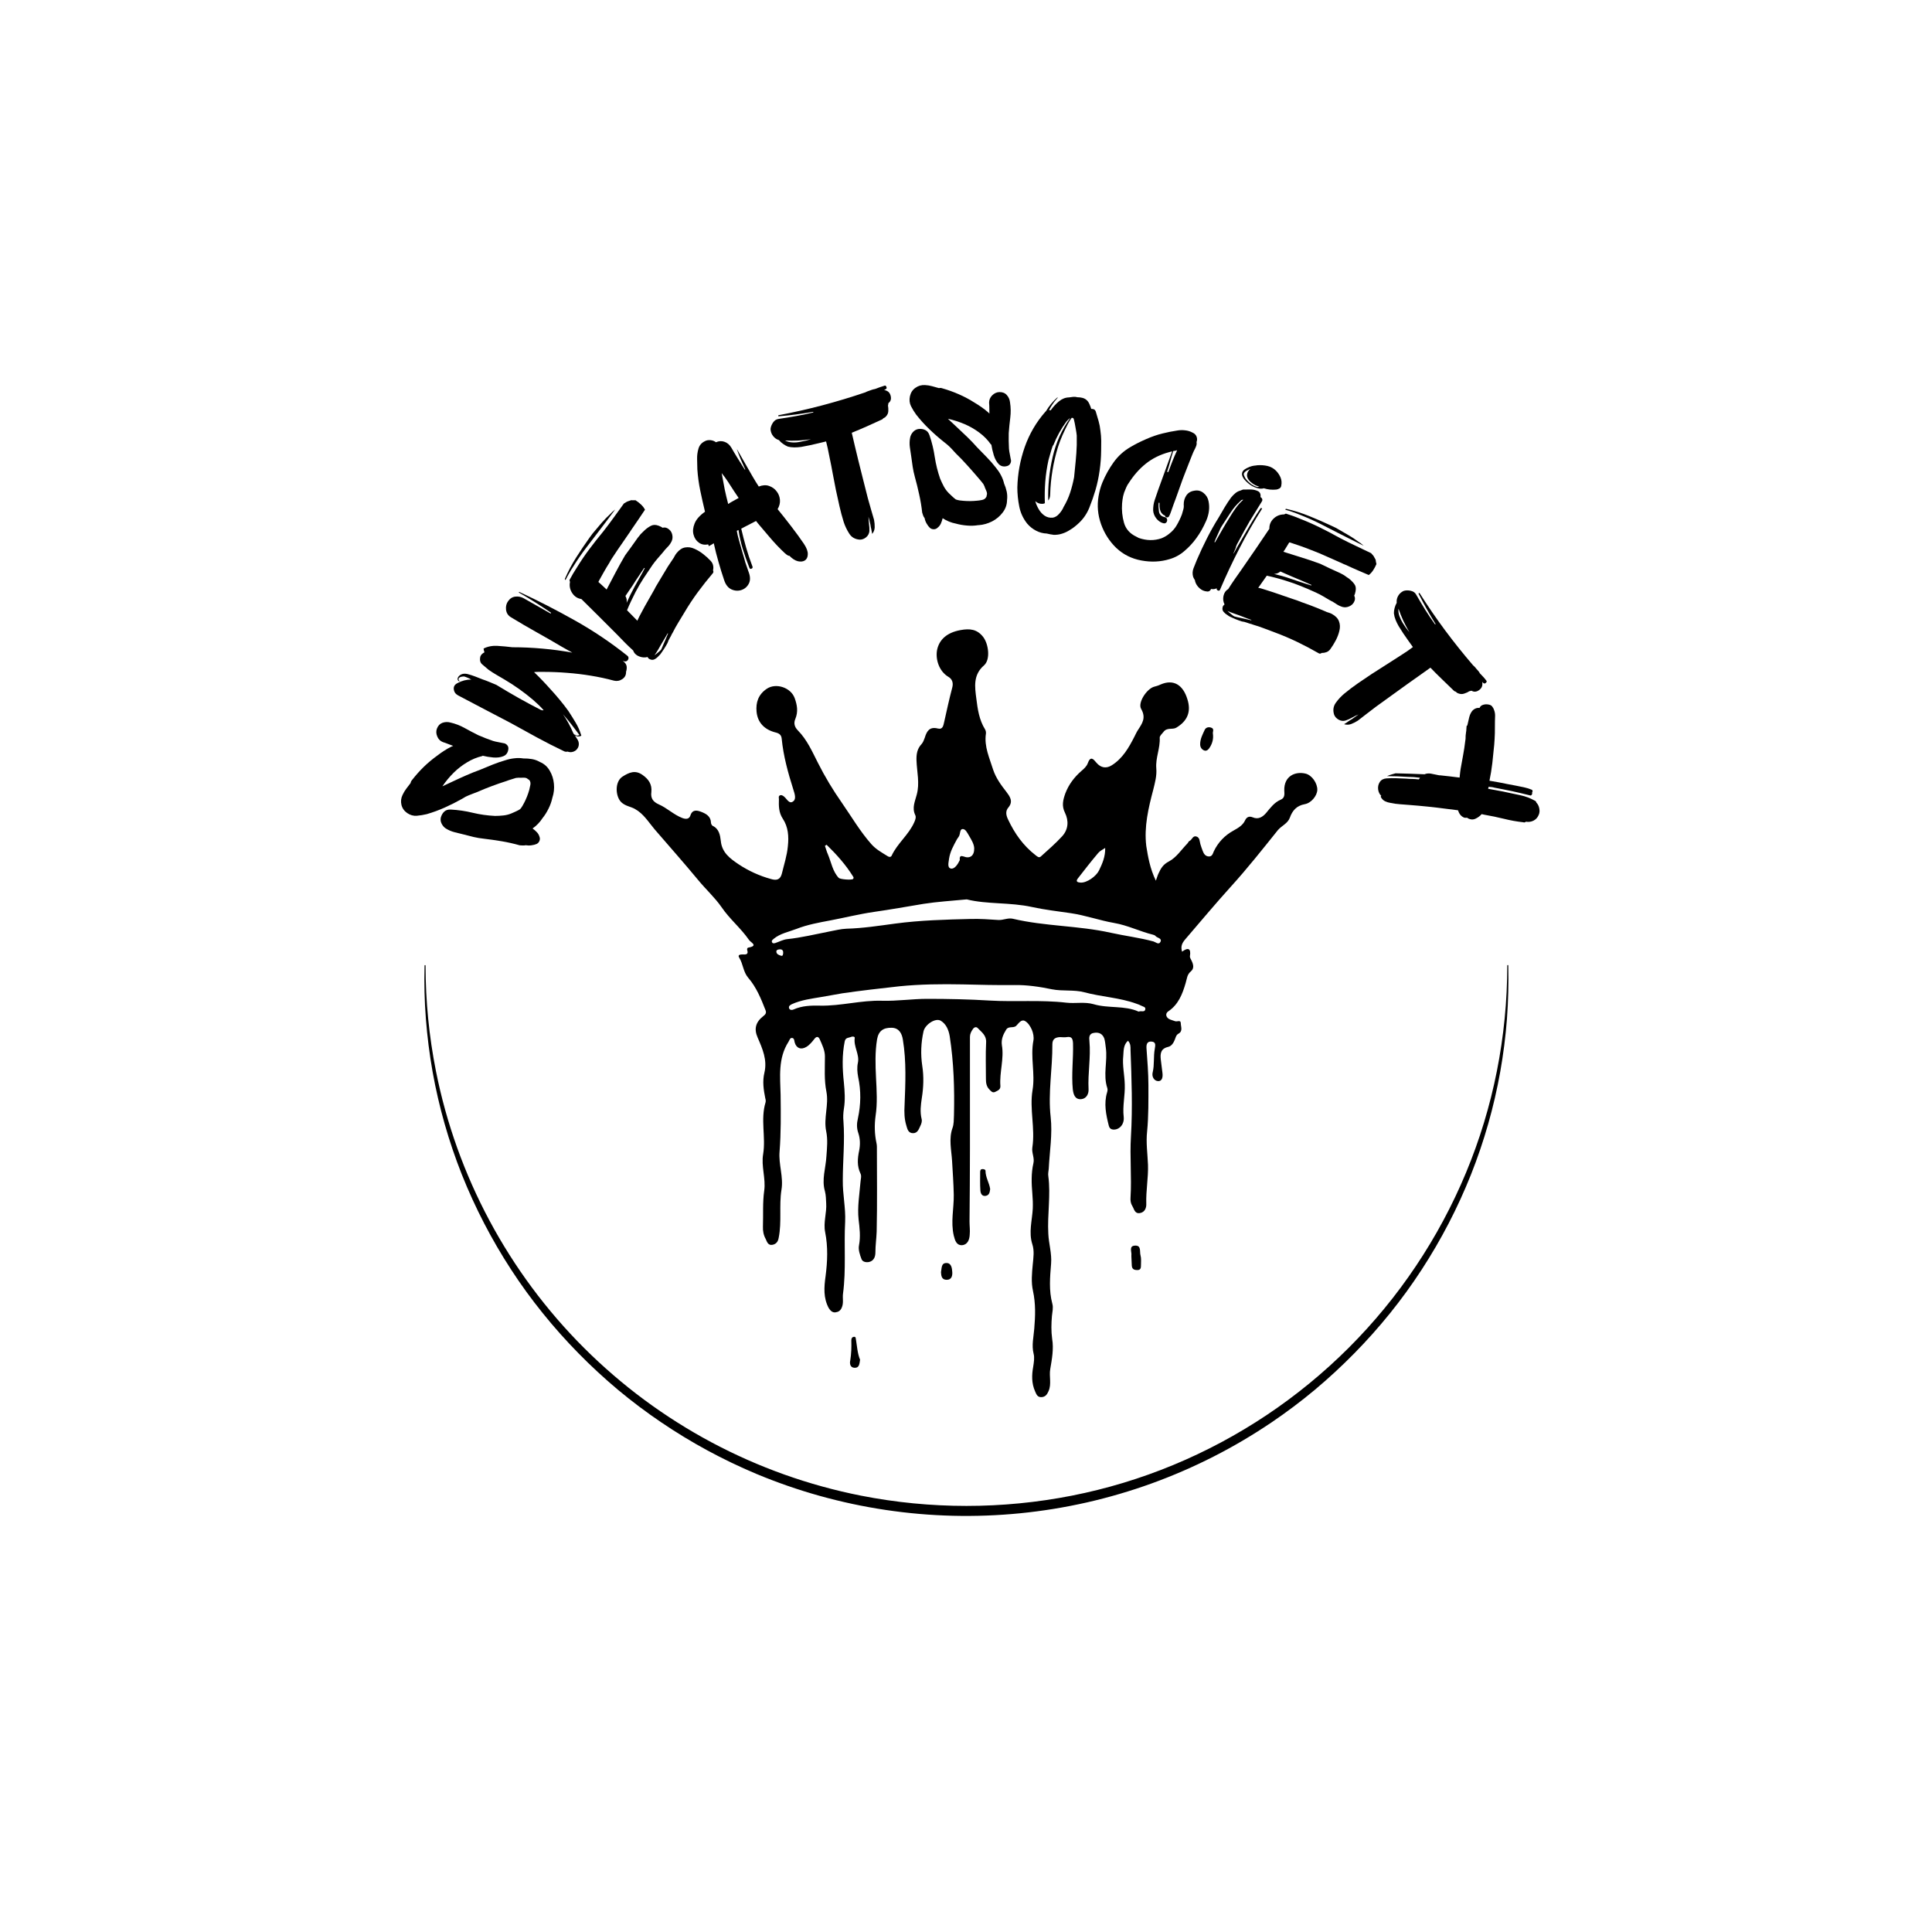 <svg version="1.0" preserveAspectRatio="xMidYMid meet" height="500" viewBox="0 0 375 375" zoomAndPan="magnify" width="500" xmlns:xlink="http://www.w3.org/1999/xlink" xmlns="http://www.w3.org/2000/svg"><defs><g></g><clipPath id="18ffb42ff0"><path clip-rule="nonzero" d="M 82.203 187.316 L 292.953 187.316 L 292.953 295 L 82.203 295 Z M 82.203 187.316"></path></clipPath><clipPath id="8698942738"><path clip-rule="nonzero" d="M 119.25 122 L 255.75 122 L 255.75 271.223 L 119.25 271.223 Z M 119.25 122"></path></clipPath></defs><rect fill-opacity="1" height="450" y="-37.5" fill="#ffffff" width="450" x="-37.5"></rect><rect fill-opacity="1" height="450" y="-37.5" fill="#ffffff" width="450" x="-37.5"></rect><g clip-path="url(#18ffb42ff0)"><path fill-rule="nonzero" fill-opacity="1" d="M 292.758 187.41 C 292.836 190.855 292.75 194.297 292.5 197.738 C 292.238 201.176 291.801 204.609 291.199 208.012 C 289.977 214.859 288.082 221.512 285.52 227.977 C 282.938 234.453 279.742 240.609 275.938 246.449 C 274.039 249.371 271.996 252.184 269.809 254.895 C 267.625 257.605 265.309 260.203 262.863 262.688 C 260.418 265.176 257.855 267.543 255.176 269.789 C 252.496 272.023 249.711 274.117 246.816 276.078 C 243.191 278.527 239.434 280.746 235.535 282.73 C 231.641 284.711 227.633 286.449 223.523 287.938 C 219.41 289.422 215.219 290.652 210.957 291.621 C 206.691 292.586 202.383 293.289 198.031 293.723 C 193.68 294.156 189.316 294.316 184.945 294.211 C 180.574 294.102 176.227 293.727 171.902 293.078 C 167.574 292.434 163.309 291.52 159.094 290.344 C 154.883 289.168 150.762 287.734 146.727 286.047 C 140.27 283.328 134.141 280.004 128.344 276.074 C 125.449 274.117 122.664 272.02 119.98 269.785 C 117.309 267.547 114.746 265.184 112.301 262.691 C 109.855 260.203 107.539 257.605 105.359 254.898 C 103.168 252.188 101.125 249.375 99.227 246.457 C 95.422 240.617 92.23 234.461 89.645 227.984 C 87.086 221.523 85.191 214.871 83.965 208.027 C 83.363 204.625 82.93 201.199 82.664 197.75 C 82.395 194.305 82.312 190.863 82.406 187.422 C 82.406 187.359 82.441 187.324 82.504 187.324 C 82.57 187.324 82.602 187.359 82.602 187.422 C 82.605 194.316 83.277 201.145 84.617 207.906 C 85.121 210.434 85.715 212.938 86.402 215.422 C 87.09 217.906 87.871 220.359 88.738 222.785 C 89.609 225.211 90.566 227.602 91.609 229.957 C 92.656 232.312 93.785 234.629 95 236.898 C 96.215 239.172 97.516 241.398 98.895 243.574 C 100.273 245.75 101.73 247.871 103.266 249.941 C 104.805 252.012 106.414 254.02 108.098 255.973 C 109.781 257.922 111.535 259.809 113.359 261.629 C 115.18 263.449 117.07 265.199 119.023 266.883 C 120.973 268.562 122.984 270.172 125.055 271.707 C 127.129 273.238 129.25 274.695 131.43 276.07 C 133.609 277.449 135.832 278.742 138.105 279.957 C 140.379 281.168 142.695 282.297 145.051 283.34 C 147.41 284.383 149.801 285.336 152.227 286.203 C 154.656 287.066 157.109 287.844 159.594 288.527 C 162.078 289.215 164.586 289.805 167.113 290.305 C 173.871 291.633 180.691 292.297 187.582 292.297 C 194.469 292.297 201.289 291.633 208.051 290.305 C 214.805 288.973 221.367 286.988 227.73 284.355 C 230.906 283.039 234.008 281.57 237.039 279.949 C 240.07 278.328 243.016 276.562 245.871 274.656 C 248.73 272.746 251.488 270.699 254.145 268.52 C 256.805 266.34 259.348 264.035 261.781 261.609 C 264.211 259.18 266.52 256.637 268.703 253.98 C 270.887 251.328 272.934 248.57 274.844 245.715 C 276.758 242.859 278.527 239.918 280.148 236.887 C 281.773 233.859 283.246 230.758 284.566 227.582 C 287.211 221.219 289.203 214.66 290.543 207.898 C 291.883 201.137 292.555 194.305 292.562 187.41 C 292.562 187.344 292.594 187.312 292.66 187.312 C 292.723 187.312 292.754 187.344 292.758 187.406 Z M 292.758 187.41" fill="#000000"></path></g><g fill-opacity="1" fill="#000000"><g transform="translate(102.513, 167.839)"><g><path d="M -6.828 -24.031 C -6.473 -23.926 -6.141 -23.848 -5.828 -23.797 C -5.516 -23.742 -5.176 -23.676 -4.812 -23.594 C -4.531 -23.57 -4.285 -23.445 -4.078 -23.219 C -3.879 -23 -3.801 -22.734 -3.844 -22.422 C -3.926 -21.742 -4.25 -21.289 -4.812 -21.062 C -5.375 -20.832 -6.031 -20.75 -6.781 -20.812 C -7.539 -20.883 -8.227 -21 -8.844 -21.156 C -8.852 -21.125 -8.863 -21.109 -8.875 -21.109 C -8.883 -21.117 -8.891 -21.113 -8.891 -21.094 C -9.953 -20.844 -10.945 -20.43 -11.875 -19.859 C -12.812 -19.297 -13.672 -18.629 -14.453 -17.859 C -15.273 -17.047 -16.004 -16.164 -16.641 -15.219 L -14.5 -16.219 C -13.664 -16.613 -12.816 -17 -11.953 -17.375 C -11.098 -17.75 -10.238 -18.094 -9.375 -18.406 C -8.562 -18.75 -7.738 -19.086 -6.906 -19.422 C -6.082 -19.754 -5.25 -20.039 -4.406 -20.281 C -3.832 -20.469 -3.25 -20.594 -2.656 -20.656 C -2.062 -20.727 -1.484 -20.719 -0.922 -20.625 C -0.359 -20.633 0.191 -20.594 0.734 -20.5 C 1.285 -20.406 1.801 -20.219 2.281 -19.938 C 3.102 -19.594 3.738 -19.031 4.188 -18.25 C 4.645 -17.477 4.914 -16.633 5 -15.719 C 5.094 -14.801 5 -13.91 4.719 -13.047 L 4.688 -12.938 C 4.539 -12.25 4.297 -11.562 3.953 -10.875 C 3.617 -10.195 3.234 -9.586 2.797 -9.047 C 2.285 -8.254 1.641 -7.582 0.859 -7.031 C 1.16 -6.82 1.43 -6.586 1.672 -6.328 C 1.922 -6.078 2.098 -5.773 2.203 -5.422 C 2.305 -5.172 2.305 -4.91 2.203 -4.641 C 2.098 -4.367 1.914 -4.164 1.656 -4.031 C 1.375 -3.906 1.035 -3.816 0.641 -3.766 C 0.254 -3.711 -0.117 -3.719 -0.484 -3.781 C -0.648 -3.738 -0.836 -3.723 -1.047 -3.734 C -1.254 -3.742 -1.453 -3.754 -1.641 -3.766 C -2.773 -4.086 -3.926 -4.348 -5.094 -4.547 C -6.258 -4.742 -7.426 -4.91 -8.594 -5.047 C -9.258 -5.117 -9.914 -5.227 -10.562 -5.375 C -11.219 -5.531 -11.875 -5.695 -12.531 -5.875 C -13.094 -6.008 -13.68 -6.156 -14.297 -6.312 C -14.91 -6.469 -15.477 -6.711 -16 -7.047 C -16.32 -7.254 -16.582 -7.551 -16.781 -7.938 C -16.988 -8.332 -17.047 -8.738 -16.953 -9.156 C -16.816 -9.633 -16.594 -10.02 -16.281 -10.312 C -15.969 -10.602 -15.547 -10.734 -15.016 -10.703 C -13.578 -10.629 -12.156 -10.422 -10.75 -10.078 C -9.344 -9.742 -7.906 -9.539 -6.438 -9.469 C -5.895 -9.469 -5.344 -9.5 -4.781 -9.562 C -4.227 -9.625 -3.707 -9.758 -3.219 -9.969 C -2.945 -10.094 -2.664 -10.219 -2.375 -10.344 C -2.094 -10.469 -1.82 -10.613 -1.562 -10.781 C -1.383 -10.977 -1.234 -11.188 -1.109 -11.406 C -0.984 -11.625 -0.863 -11.844 -0.75 -12.062 C -0.352 -12.832 -0.031 -13.656 0.219 -14.531 C 0.289 -14.812 0.359 -15.125 0.422 -15.469 C 0.492 -15.812 0.445 -16.109 0.281 -16.359 C 0.219 -16.461 0.109 -16.547 -0.047 -16.609 C -0.211 -16.797 -0.473 -16.891 -0.828 -16.891 C -1.18 -16.891 -1.453 -16.883 -1.641 -16.875 C -1.742 -16.895 -1.852 -16.895 -1.969 -16.875 C -2.094 -16.863 -2.223 -16.852 -2.359 -16.844 C -2.66 -16.75 -2.961 -16.656 -3.266 -16.562 C -3.566 -16.477 -3.875 -16.375 -4.188 -16.25 C -5.145 -15.945 -6.094 -15.617 -7.031 -15.266 C -7.969 -14.922 -8.906 -14.539 -9.844 -14.125 C -10.219 -13.988 -10.598 -13.844 -10.984 -13.688 C -11.379 -13.539 -11.758 -13.379 -12.125 -13.203 L -12.812 -12.797 C -13.906 -12.18 -15.02 -11.617 -16.156 -11.109 C -17.301 -10.598 -18.477 -10.164 -19.688 -9.812 C -20.301 -9.664 -20.941 -9.562 -21.609 -9.5 C -22.273 -9.445 -22.898 -9.625 -23.484 -10.031 C -24.066 -10.438 -24.438 -10.969 -24.594 -11.625 C -24.75 -12.289 -24.676 -12.93 -24.375 -13.547 C -24.176 -13.973 -23.938 -14.375 -23.656 -14.75 C -23.383 -15.125 -23.102 -15.492 -22.812 -15.859 C -22.789 -16.055 -22.703 -16.242 -22.547 -16.422 C -21.816 -17.359 -21.051 -18.219 -20.25 -19 C -19.445 -19.781 -18.57 -20.508 -17.625 -21.188 C -17.195 -21.52 -16.754 -21.832 -16.297 -22.125 C -15.836 -22.426 -15.348 -22.703 -14.828 -22.953 L -14.547 -23.062 C -14.891 -23.188 -15.223 -23.312 -15.547 -23.438 C -15.867 -23.57 -16.203 -23.691 -16.547 -23.797 C -17.055 -23.992 -17.422 -24.359 -17.641 -24.891 C -17.867 -25.43 -17.891 -25.941 -17.703 -26.422 C -17.484 -26.992 -17.125 -27.367 -16.625 -27.547 C -16.125 -27.723 -15.609 -27.738 -15.078 -27.594 C -14.117 -27.375 -13.191 -27.016 -12.297 -26.516 C -11.41 -26.023 -10.531 -25.562 -9.656 -25.125 C -8.719 -24.719 -7.773 -24.352 -6.828 -24.031 Z M -6.828 -24.031"></path></g></g></g><g fill-opacity="1" fill="#000000"><g transform="translate(108.519, 150.349)"><g><path d="M 13.203 -23.109 C 13.422 -22.953 13.508 -22.758 13.469 -22.531 C 13.426 -22.312 13.305 -22.145 13.109 -22.031 C 12.91 -21.926 12.691 -21.938 12.453 -22.062 L 12.344 -22.125 C 12.395 -22.062 12.453 -22.004 12.516 -21.953 C 12.586 -21.898 12.648 -21.844 12.703 -21.781 C 12.961 -21.52 13.102 -21.227 13.125 -20.906 C 13.145 -20.582 13.102 -20.27 13 -19.969 C 13.02 -19.344 12.773 -18.863 12.266 -18.531 C 11.766 -18.195 11.227 -18.098 10.656 -18.234 C 9.156 -18.641 7.648 -18.961 6.141 -19.203 C 4.641 -19.453 3.113 -19.633 1.562 -19.75 C 0.051 -19.875 -1.516 -19.938 -3.141 -19.938 C -3.422 -19.938 -3.703 -19.938 -3.984 -19.938 C -4.273 -19.938 -4.566 -19.922 -4.859 -19.891 C -4.305 -19.367 -3.77 -18.832 -3.25 -18.281 C -2.727 -17.738 -2.223 -17.191 -1.734 -16.641 C -1.098 -15.953 -0.484 -15.25 0.109 -14.531 C 0.711 -13.812 1.285 -13.07 1.828 -12.312 C 2.285 -11.613 2.742 -10.879 3.203 -10.109 C 3.66 -9.348 4.016 -8.551 4.266 -7.719 C 4.336 -7.613 4.32 -7.539 4.219 -7.5 C 3.789 -7.332 3.395 -7.379 3.031 -7.641 C 3.113 -7.547 3.188 -7.438 3.25 -7.312 C 3.32 -7.195 3.395 -7.082 3.469 -6.969 C 3.738 -6.602 3.859 -6.219 3.828 -5.812 C 3.805 -5.406 3.617 -5.039 3.266 -4.719 C 2.742 -4.344 2.207 -4.258 1.656 -4.469 C 1.395 -4.395 1.145 -4.426 0.906 -4.562 C -0.844 -5.395 -2.57 -6.273 -4.281 -7.203 C -6 -8.141 -7.723 -9.086 -9.453 -10.047 C -11.117 -10.922 -12.801 -11.801 -14.5 -12.688 C -16.207 -13.582 -17.91 -14.477 -19.609 -15.375 C -20.109 -15.645 -20.383 -16.047 -20.438 -16.578 C -20.5 -17.109 -20.242 -17.508 -19.672 -17.781 C -18.859 -18.227 -17.973 -18.453 -17.016 -18.453 C -17.18 -18.504 -17.305 -18.566 -17.391 -18.641 C -17.555 -18.703 -17.711 -18.77 -17.859 -18.844 C -18.016 -18.914 -18.18 -18.977 -18.359 -19.031 C -18.492 -19.062 -18.68 -19.051 -18.922 -19 C -19.16 -18.957 -19.336 -18.863 -19.453 -18.719 C -19.566 -18.582 -19.535 -18.406 -19.359 -18.188 C -19.328 -18.164 -19.32 -18.141 -19.344 -18.109 C -19.363 -18.086 -19.391 -18.086 -19.422 -18.109 C -19.691 -18.297 -19.77 -18.523 -19.656 -18.797 C -19.539 -19.066 -19.32 -19.281 -19 -19.438 C -18.688 -19.594 -18.297 -19.625 -17.828 -19.531 C -17.328 -19.406 -16.816 -19.242 -16.297 -19.047 C -15.785 -18.859 -15.297 -18.664 -14.828 -18.469 C -14.379 -18.32 -13.938 -18.156 -13.5 -17.969 C -13.07 -17.781 -12.633 -17.598 -12.188 -17.422 C -10.77 -16.555 -9.336 -15.711 -7.891 -14.891 C -6.453 -14.078 -4.992 -13.297 -3.516 -12.547 C -3.316 -12.473 -3.145 -12.457 -3 -12.5 C -3.312 -12.863 -3.645 -13.211 -4 -13.547 C -4.352 -13.879 -4.707 -14.203 -5.062 -14.516 C -6.801 -15.992 -8.656 -17.312 -10.625 -18.469 C -11.145 -18.781 -11.66 -19.082 -12.172 -19.375 C -12.691 -19.676 -13.203 -20.004 -13.703 -20.359 C -14.16 -20.734 -14.578 -21.086 -14.953 -21.422 C -15.328 -21.754 -15.438 -22.254 -15.281 -22.922 C -15.164 -23.254 -14.898 -23.523 -14.484 -23.734 C -14.578 -23.973 -14.633 -24.219 -14.656 -24.469 C -13.844 -24.875 -12.938 -25.047 -11.938 -24.984 C -10.938 -24.922 -9.984 -24.832 -9.078 -24.719 C -7.117 -24.719 -5.164 -24.629 -3.219 -24.453 C -1.281 -24.285 0.645 -24.023 2.562 -23.672 L 0.562 -24.797 C -1.094 -25.773 -2.758 -26.734 -4.438 -27.672 C -6.113 -28.609 -7.77 -29.578 -9.406 -30.578 C -9.926 -30.91 -10.223 -31.391 -10.297 -32.016 C -10.367 -32.648 -10.234 -33.203 -9.891 -33.672 C -9.523 -34.191 -9.055 -34.484 -8.484 -34.547 C -7.91 -34.617 -7.359 -34.504 -6.828 -34.203 L -1.625 -31.25 C -1.602 -31.27 -1.594 -31.297 -1.594 -31.328 C -1.594 -31.367 -1.586 -31.398 -1.578 -31.422 C -2.578 -32.109 -3.598 -32.781 -4.641 -33.438 C -5.68 -34.094 -6.723 -34.719 -7.766 -35.312 C -7.848 -35.375 -7.832 -35.422 -7.719 -35.453 C -4.062 -33.754 -0.457 -31.906 3.094 -29.906 C 6.656 -27.906 10.023 -25.641 13.203 -23.109 Z M 3 -7.703 C 2.977 -7.797 3.004 -7.816 3.078 -7.766 C 3.348 -7.523 3.641 -7.5 3.953 -7.688 C 3.441 -8.363 2.926 -9.039 2.406 -9.719 C 1.883 -10.395 1.336 -11.055 0.766 -11.703 C 1.141 -11.16 1.492 -10.582 1.828 -9.969 C 2.16 -9.363 2.457 -8.75 2.719 -8.125 C 2.75 -8.031 2.844 -7.891 3 -7.703 Z M 3 -7.703"></path></g></g></g><g fill-opacity="1" fill="#000000"><g transform="translate(122.802, 129.947)"><g><path d="M -13.156 -17.594 C -12.539 -19.031 -11.812 -20.41 -10.969 -21.734 C -10.125 -23.066 -9.25 -24.363 -8.344 -25.625 L -7.766 -26.406 C -7.203 -27.094 -6.633 -27.766 -6.062 -28.422 C -5.488 -29.078 -4.875 -29.707 -4.219 -30.312 C -4.094 -30.457 -3.957 -30.586 -3.812 -30.703 C -3.676 -30.816 -3.535 -30.938 -3.391 -31.062 C -3.891 -30.383 -4.395 -29.707 -4.906 -29.031 C -5.414 -28.352 -5.922 -27.688 -6.422 -27.031 C -7.316 -25.883 -8.195 -24.734 -9.062 -23.578 C -9.938 -22.43 -10.758 -21.234 -11.531 -19.984 C -11.801 -19.586 -12.055 -19.172 -12.297 -18.734 C -12.547 -18.305 -12.785 -17.863 -13.016 -17.406 C -13.129 -17.375 -13.176 -17.438 -13.156 -17.594 Z M 15.594 -19.25 C 15.707 -19.031 15.691 -18.836 15.547 -18.672 C 14.547 -17.492 13.57 -16.266 12.625 -14.984 C 11.688 -13.703 10.82 -12.391 10.031 -11.047 C 9.656 -10.422 9.27 -9.785 8.875 -9.141 C 8.477 -8.492 8.113 -7.836 7.781 -7.172 L 7.75 -7.141 C 7.75 -7.098 7.727 -7.055 7.688 -7.016 C 7.656 -6.973 7.625 -6.922 7.594 -6.859 C 7.5 -6.629 7.383 -6.406 7.25 -6.188 C 7.125 -5.977 7.008 -5.766 6.906 -5.547 L 6.906 -5.484 C 6.844 -5.285 6.688 -4.977 6.438 -4.562 C 6.188 -4.145 5.941 -3.766 5.703 -3.422 C 5.461 -3.086 5.344 -2.922 5.344 -2.922 C 5.344 -2.922 5.305 -2.883 5.234 -2.812 C 5.172 -2.738 5.109 -2.676 5.047 -2.625 C 4.836 -2.375 4.582 -2.164 4.281 -2 C 3.988 -1.832 3.664 -1.832 3.312 -2 C 3.133 -2.07 2.992 -2.211 2.891 -2.422 C 2.359 -2.273 1.805 -2.316 1.234 -2.547 C 0.66 -2.773 0.281 -3.156 0.094 -3.688 C -0.438 -4.164 -0.961 -4.664 -1.484 -5.188 C -2.004 -5.707 -2.516 -6.234 -3.016 -6.766 L -6.562 -10.312 L -9.953 -13.672 C -10.711 -13.785 -11.305 -14.172 -11.734 -14.828 C -12.172 -15.484 -12.316 -16.203 -12.172 -16.984 C -12.191 -17.055 -12.207 -17.117 -12.219 -17.172 C -12.227 -17.234 -12.242 -17.297 -12.266 -17.359 C -12.047 -17.773 -11.816 -18.188 -11.578 -18.594 C -11.336 -19.008 -11.086 -19.41 -10.828 -19.797 C -10.055 -21.055 -9.238 -22.258 -8.375 -23.406 C -7.508 -24.562 -6.617 -25.691 -5.703 -26.797 C -5.004 -27.691 -4.328 -28.594 -3.672 -29.5 C -3.023 -30.414 -2.367 -31.32 -1.703 -32.219 C -1.586 -32.281 -1.461 -32.352 -1.328 -32.438 C -1.203 -32.531 -1.082 -32.594 -0.969 -32.625 L -0.297 -32.859 C -0.16 -32.848 -0.02 -32.844 0.125 -32.844 C 0.281 -32.844 0.426 -32.844 0.562 -32.844 C 0.969 -32.582 1.32 -32.305 1.625 -32.016 C 1.938 -31.723 2.191 -31.391 2.391 -31.016 L 1.172 -29.203 C 0.922 -28.828 0.648 -28.43 0.359 -28.016 C 0.078 -27.598 -0.203 -27.188 -0.484 -26.781 C -0.535 -26.664 -0.582 -26.594 -0.625 -26.562 C -0.938 -26.113 -1.301 -25.582 -1.719 -24.969 C -2.133 -24.363 -2.551 -23.758 -2.969 -23.156 C -3.383 -22.551 -3.734 -22.023 -4.016 -21.578 C -4.297 -21.141 -4.457 -20.863 -4.5 -20.75 C -4.883 -20.145 -5.25 -19.535 -5.594 -18.922 C -5.945 -18.316 -6.289 -17.703 -6.625 -17.078 L -6.625 -16.953 C -6.52 -16.867 -6.348 -16.719 -6.109 -16.5 C -5.879 -16.281 -5.66 -16.078 -5.453 -15.891 C -5.242 -15.703 -5.113 -15.578 -5.062 -15.516 C -4.477 -16.629 -3.895 -17.738 -3.312 -18.844 C -2.727 -19.957 -2.113 -21.062 -1.469 -22.156 C -1.07 -22.695 -0.664 -23.254 -0.25 -23.828 C 0.164 -24.398 0.57 -24.973 0.969 -25.547 L 1.312 -25.969 C 1.457 -26.176 1.617 -26.359 1.797 -26.516 C 1.973 -26.672 2.148 -26.844 2.328 -27.031 C 2.711 -27.383 3.117 -27.672 3.547 -27.891 C 3.973 -28.109 4.453 -28.117 4.984 -27.922 C 5.047 -27.91 5.102 -27.891 5.156 -27.859 C 5.207 -27.828 5.258 -27.801 5.312 -27.781 C 5.414 -27.75 5.504 -27.707 5.578 -27.656 C 5.648 -27.602 5.723 -27.555 5.797 -27.516 C 5.836 -27.504 5.867 -27.508 5.891 -27.531 C 6.305 -27.625 6.703 -27.504 7.078 -27.172 C 7.398 -26.91 7.602 -26.562 7.688 -26.125 C 7.781 -25.688 7.738 -25.273 7.562 -24.891 C 7.352 -24.453 7.082 -24.07 6.75 -23.75 C 6.426 -23.426 6.117 -23.07 5.828 -22.688 C 5.492 -22.312 5.156 -21.922 4.812 -21.516 C 4.469 -21.117 4.145 -20.707 3.844 -20.281 C 3.27 -19.438 2.695 -18.582 2.125 -17.719 C 1.562 -16.852 1.035 -15.953 0.547 -15.016 C 0.242 -14.422 -0.039 -13.836 -0.312 -13.266 C -0.582 -12.691 -0.844 -12.102 -1.094 -11.5 L 0.797 -9.578 C 0.816 -9.555 0.832 -9.535 0.844 -9.516 C 0.852 -9.504 0.875 -9.484 0.906 -9.453 L 0.953 -9.578 C 1.172 -10.055 1.398 -10.508 1.641 -10.938 C 1.879 -11.363 2.113 -11.801 2.344 -12.25 L 4.219 -15.547 C 4.352 -15.836 4.508 -16.125 4.688 -16.406 C 4.863 -16.695 5.035 -16.984 5.203 -17.266 C 5.473 -17.711 5.742 -18.164 6.016 -18.625 C 6.285 -19.082 6.562 -19.539 6.844 -20 L 7.781 -21.406 C 7.914 -21.582 8.035 -21.781 8.141 -22 C 8.254 -22.219 8.383 -22.414 8.531 -22.594 C 9.039 -23.227 9.594 -23.594 10.188 -23.688 C 10.781 -23.789 11.375 -23.707 11.969 -23.438 C 12.57 -23.176 13.148 -22.828 13.703 -22.391 C 14.266 -21.953 14.738 -21.52 15.125 -21.094 C 15.383 -20.82 15.547 -20.523 15.609 -20.203 C 15.68 -19.879 15.676 -19.562 15.594 -19.25 Z M 2.234 -19.719 C 1.867 -19.164 1.492 -18.602 1.109 -18.031 C 0.723 -17.469 0.352 -16.898 0 -16.328 C -0.25 -15.984 -0.488 -15.633 -0.719 -15.281 C -0.945 -14.926 -1.176 -14.586 -1.406 -14.266 C -1.176 -13.848 -1.098 -13.406 -1.172 -12.938 C -0.711 -13.988 -0.207 -15.016 0.344 -16.016 C 0.906 -17.016 1.453 -18 1.984 -18.969 C 2.078 -19.188 2.195 -19.41 2.344 -19.641 Z M 4.234 -2.766 C 4.484 -2.93 4.754 -3.145 5.047 -3.406 C 5.348 -3.664 5.508 -3.82 5.531 -3.875 C 5.562 -3.906 5.582 -3.945 5.594 -4 C 5.664 -4.164 5.738 -4.332 5.812 -4.5 C 5.895 -4.664 5.961 -4.828 6.016 -4.984 C 6.172 -5.328 6.316 -5.66 6.453 -5.984 C 6.598 -6.305 6.734 -6.633 6.859 -6.969 L 6.797 -7.031 C 6.617 -6.695 6.422 -6.352 6.203 -6 C 5.992 -5.645 5.781 -5.289 5.562 -4.938 C 5.363 -4.582 5.156 -4.219 4.938 -3.844 C 4.719 -3.469 4.484 -3.109 4.234 -2.766 Z M 4.234 -2.766"></path></g></g></g><g fill-opacity="1" fill="#000000"><g transform="translate(140.152, 115.779)"><g><path d="M 13.062 -7.906 C 12.895 -7.863 12.598 -8.035 12.172 -8.422 C 11.754 -8.805 11.266 -9.289 10.703 -9.875 C 10.148 -10.457 9.598 -11.078 9.047 -11.734 C 8.492 -12.391 7.992 -12.977 7.547 -13.5 C 7.098 -14.02 6.781 -14.406 6.594 -14.656 L 3.719 -13.172 C 4.008 -11.922 4.328 -10.691 4.672 -9.484 C 5.016 -8.285 5.414 -7.086 5.875 -5.891 C 5.988 -5.672 5.941 -5.508 5.734 -5.406 C 5.523 -5.301 5.379 -5.363 5.297 -5.594 C 4.836 -6.77 4.414 -7.961 4.031 -9.172 C 3.656 -10.391 3.375 -11.633 3.188 -12.906 L 2.859 -12.75 C 2.941 -12.227 3.082 -11.625 3.281 -10.938 C 3.477 -10.25 3.672 -9.57 3.859 -8.906 C 4.055 -8.238 4.219 -7.68 4.344 -7.234 C 4.469 -6.785 4.531 -6.562 4.531 -6.562 L 5.141 -4.797 C 5.492 -3.898 5.516 -3.141 5.203 -2.516 C 4.891 -1.898 4.414 -1.484 3.781 -1.266 C 3.145 -1.047 2.492 -1.082 1.828 -1.375 C 1.172 -1.676 0.691 -2.289 0.391 -3.219 C -0.004 -4.383 -0.367 -5.562 -0.703 -6.75 C -1.047 -7.938 -1.348 -9.129 -1.609 -10.328 C -1.766 -10.234 -1.926 -10.133 -2.094 -10.031 C -2.27 -9.926 -2.438 -9.836 -2.594 -9.766 C -2.594 -9.91 -2.629 -10.023 -2.703 -10.109 C -3.379 -9.973 -3.973 -10.082 -4.484 -10.438 C -5.004 -10.801 -5.352 -11.316 -5.531 -11.984 C -5.719 -12.648 -5.648 -13.379 -5.328 -14.172 C -5.016 -14.961 -4.344 -15.723 -3.312 -16.453 C -3.645 -17.836 -3.953 -19.207 -4.234 -20.562 C -4.516 -21.926 -4.703 -23.301 -4.797 -24.688 C -4.816 -25.281 -4.832 -25.938 -4.844 -26.656 C -4.863 -27.375 -4.773 -28.055 -4.578 -28.703 C -4.391 -29.348 -3.988 -29.82 -3.375 -30.125 C -3.051 -30.312 -2.676 -30.383 -2.25 -30.344 C -1.832 -30.301 -1.477 -30.164 -1.188 -29.938 C -0.633 -30.188 -0.086 -30.219 0.453 -30.031 C 0.992 -29.852 1.438 -29.484 1.781 -28.922 C 2.195 -28.191 2.629 -27.469 3.078 -26.75 C 3.523 -26.039 3.969 -25.336 4.406 -24.641 C 4.445 -24.641 4.477 -24.645 4.5 -24.656 C 4.195 -25.312 3.906 -25.961 3.625 -26.609 C 3.352 -27.266 3.102 -27.922 2.875 -28.578 C 2.832 -28.68 2.961 -28.469 3.266 -27.938 C 3.578 -27.406 3.969 -26.723 4.438 -25.891 C 4.914 -25.066 5.391 -24.238 5.859 -23.406 C 6.336 -22.582 6.758 -21.895 7.125 -21.344 C 7.875 -21.633 8.547 -21.672 9.141 -21.453 C 9.742 -21.242 10.227 -20.895 10.594 -20.406 C 10.969 -19.926 11.18 -19.379 11.234 -18.766 C 11.285 -18.148 11.133 -17.547 10.781 -16.953 C 11.57 -15.992 12.441 -14.895 13.391 -13.656 C 14.348 -12.414 15.18 -11.27 15.891 -10.219 C 16.41 -9.438 16.66 -8.766 16.641 -8.203 C 16.629 -7.641 16.441 -7.238 16.078 -7 C 15.711 -6.77 15.258 -6.719 14.719 -6.844 C 14.176 -6.977 13.625 -7.332 13.062 -7.906 Z M 1.188 -17.953 C 1.438 -18.129 1.773 -18.332 2.203 -18.562 C 2.641 -18.789 2.977 -18.977 3.219 -19.125 C 3 -19.426 2.707 -19.859 2.344 -20.422 C 1.988 -20.992 1.598 -21.598 1.172 -22.234 C 0.754 -22.879 0.336 -23.453 -0.078 -23.953 C 0.129 -22.773 0.328 -21.719 0.516 -20.781 C 0.711 -19.852 0.938 -18.91 1.188 -17.953 Z M 1.188 -17.953"></path></g></g></g><g fill-opacity="1" fill="#000000"><g transform="translate(155.232, 107.699)"><g><path d="M 17.203 -29.453 C 17.191 -29.273 17.164 -29.117 17.125 -28.984 C 17.188 -28.641 17.207 -28.273 17.188 -27.891 C 17.164 -27.504 17.02 -27.172 16.75 -26.891 C 16.645 -26.742 16.461 -26.613 16.203 -26.5 C 16.117 -26.375 16.039 -26.301 15.969 -26.281 C 15 -25.832 14.023 -25.391 13.047 -24.953 C 12.066 -24.516 11.082 -24.098 10.094 -23.703 C 10.312 -22.816 10.52 -21.926 10.719 -21.031 C 10.926 -20.145 11.141 -19.258 11.359 -18.375 C 11.66 -17.145 11.969 -15.914 12.281 -14.688 C 12.602 -13.469 12.914 -12.234 13.219 -10.984 C 13.414 -10.297 13.613 -9.598 13.812 -8.891 C 14.02 -8.18 14.223 -7.484 14.422 -6.797 C 14.516 -6.305 14.555 -5.828 14.547 -5.359 C 14.535 -4.891 14.375 -4.457 14.062 -4.062 L 14.047 -4.156 C 14.004 -4.445 13.945 -4.734 13.875 -5.016 C 13.801 -5.297 13.75 -5.578 13.719 -5.859 L 13.344 -7.391 C 13.344 -7.023 13.375 -6.578 13.438 -6.047 C 13.508 -5.523 13.535 -5.047 13.516 -4.609 C 13.473 -4.141 13.266 -3.742 12.891 -3.422 C 12.516 -3.109 12.102 -2.953 11.656 -2.953 C 10.738 -3.016 10.051 -3.41 9.594 -4.141 C 9.133 -4.867 8.781 -5.613 8.531 -6.375 C 8.219 -7.383 7.941 -8.414 7.703 -9.469 C 7.461 -10.52 7.234 -11.562 7.016 -12.594 C 6.805 -13.633 6.602 -14.688 6.406 -15.75 C 6.219 -16.812 6.008 -17.875 5.781 -18.938 L 5.422 -20.719 L 5.109 -22.016 C 4.848 -21.953 4.586 -21.891 4.328 -21.828 C 4.066 -21.766 3.805 -21.703 3.547 -21.641 C 2.441 -21.367 1.352 -21.141 0.281 -20.953 C -0.164 -20.891 -0.609 -20.859 -1.047 -20.859 C -1.484 -20.859 -1.914 -20.914 -2.344 -21.031 C -2.656 -21.164 -2.957 -21.336 -3.25 -21.547 C -3.551 -21.754 -3.816 -22 -4.047 -22.281 C -4.484 -22.406 -4.859 -22.664 -5.172 -23.062 C -5.484 -23.457 -5.648 -23.91 -5.672 -24.422 C -5.629 -24.848 -5.469 -25.27 -5.188 -25.688 C -4.906 -26.102 -4.535 -26.336 -4.078 -26.391 C -2.953 -26.555 -1.832 -26.738 -0.719 -26.938 C 0.395 -27.133 1.504 -27.367 2.609 -27.641 C 2.609 -27.672 2.613 -27.691 2.625 -27.703 C 2.633 -27.723 2.633 -27.742 2.625 -27.766 C 0.406 -27.379 -1.832 -27.086 -4.094 -26.891 C -4.133 -26.879 -4.16 -26.914 -4.172 -27 C -4.18 -27.082 -4.156 -27.117 -4.094 -27.109 C -1.238 -27.648 1.594 -28.289 4.406 -29.031 C 7.227 -29.781 10.004 -30.617 12.734 -31.547 C 12.941 -31.66 13.148 -31.75 13.359 -31.812 C 13.566 -31.883 13.77 -31.957 13.969 -32.031 C 14.062 -32.051 14.164 -32.082 14.281 -32.125 C 14.406 -32.164 14.523 -32.191 14.641 -32.203 C 14.922 -32.316 15.211 -32.426 15.516 -32.531 C 15.816 -32.633 16.117 -32.734 16.422 -32.828 C 16.586 -32.91 16.719 -32.844 16.812 -32.625 C 16.914 -32.406 16.867 -32.242 16.672 -32.141 C 16.535 -32.109 16.438 -32.07 16.375 -32.031 C 16.508 -32 16.609 -31.961 16.672 -31.922 C 17.203 -31.766 17.531 -31.395 17.656 -30.812 C 17.789 -30.227 17.641 -29.773 17.203 -29.453 Z M 0.047 -21.938 C 0.754 -22.051 1.469 -22.223 2.188 -22.453 C 1.352 -22.328 0.516 -22.238 -0.328 -22.188 C -1.172 -22.145 -2.016 -22.148 -2.859 -22.203 C -2.461 -21.984 -2 -21.859 -1.469 -21.828 C -0.945 -21.797 -0.441 -21.832 0.047 -21.938 Z M 0.047 -21.938"></path></g></g></g><g fill-opacity="1" fill="#000000"><g transform="translate(176.122, 102.431)"><g><path d="M 19.719 -15.344 C 19.75 -14.977 19.801 -14.633 19.875 -14.312 C 19.945 -14 20.008 -13.664 20.062 -13.312 C 20.156 -13.039 20.133 -12.77 20 -12.5 C 19.863 -12.227 19.645 -12.051 19.344 -11.969 C 18.688 -11.789 18.145 -11.922 17.719 -12.359 C 17.301 -12.797 16.984 -13.375 16.766 -14.094 C 16.547 -14.82 16.391 -15.504 16.297 -16.141 C 16.266 -16.129 16.25 -16.129 16.25 -16.141 C 16.25 -16.148 16.238 -16.156 16.219 -16.156 C 15.594 -17.051 14.836 -17.82 13.953 -18.469 C 13.078 -19.125 12.141 -19.664 11.141 -20.094 C 10.078 -20.551 8.988 -20.898 7.875 -21.141 L 9.594 -19.531 C 10.27 -18.906 10.945 -18.266 11.625 -17.609 C 12.301 -16.953 12.941 -16.281 13.547 -15.594 C 14.172 -14.969 14.789 -14.332 15.406 -13.688 C 16.031 -13.051 16.613 -12.383 17.156 -11.688 C 17.539 -11.227 17.875 -10.734 18.156 -10.203 C 18.438 -9.68 18.641 -9.145 18.766 -8.594 C 18.992 -8.07 19.164 -7.539 19.281 -7 C 19.395 -6.457 19.414 -5.91 19.344 -5.359 C 19.332 -4.473 19.051 -3.672 18.5 -2.953 C 17.957 -2.234 17.273 -1.66 16.453 -1.234 C 15.629 -0.816 14.77 -0.57 13.875 -0.5 L 13.75 -0.5 C 13.062 -0.383 12.336 -0.359 11.578 -0.422 C 10.816 -0.484 10.098 -0.609 9.422 -0.797 C 8.504 -0.973 7.645 -1.32 6.844 -1.844 C 6.758 -1.477 6.645 -1.133 6.5 -0.812 C 6.352 -0.488 6.141 -0.219 5.859 0 C 5.66 0.195 5.414 0.297 5.125 0.297 C 4.844 0.305 4.586 0.211 4.359 0.016 C 4.141 -0.191 3.93 -0.469 3.734 -0.812 C 3.535 -1.156 3.406 -1.508 3.344 -1.875 C 3.227 -2.008 3.133 -2.172 3.062 -2.359 C 3 -2.555 2.938 -2.75 2.875 -2.938 C 2.75 -4.102 2.555 -5.266 2.297 -6.422 C 2.047 -7.586 1.766 -8.734 1.453 -9.859 C 1.273 -10.504 1.133 -11.156 1.031 -11.812 C 0.938 -12.477 0.844 -13.145 0.75 -13.812 C 0.656 -14.395 0.566 -14.992 0.484 -15.609 C 0.398 -16.234 0.414 -16.852 0.531 -17.469 C 0.602 -17.852 0.781 -18.211 1.062 -18.547 C 1.352 -18.879 1.707 -19.082 2.125 -19.156 C 2.625 -19.219 3.066 -19.156 3.453 -18.969 C 3.848 -18.781 4.129 -18.438 4.297 -17.938 C 4.766 -16.57 5.102 -15.172 5.312 -13.734 C 5.531 -12.305 5.879 -10.898 6.359 -9.516 C 6.566 -9.023 6.801 -8.531 7.062 -8.031 C 7.332 -7.531 7.656 -7.094 8.031 -6.719 C 8.25 -6.52 8.469 -6.312 8.688 -6.094 C 8.914 -5.875 9.156 -5.672 9.406 -5.484 C 9.656 -5.398 9.906 -5.336 10.156 -5.297 C 10.406 -5.266 10.656 -5.238 10.906 -5.219 C 11.77 -5.145 12.656 -5.156 13.562 -5.25 C 13.844 -5.27 14.156 -5.316 14.5 -5.391 C 14.852 -5.461 15.109 -5.629 15.266 -5.891 C 15.348 -5.973 15.391 -6.098 15.391 -6.266 C 15.492 -6.492 15.477 -6.77 15.344 -7.094 C 15.219 -7.414 15.113 -7.66 15.031 -7.828 C 15.008 -7.941 14.969 -8.051 14.906 -8.156 C 14.844 -8.27 14.785 -8.383 14.734 -8.5 C 14.535 -8.75 14.336 -8.992 14.141 -9.234 C 13.941 -9.484 13.727 -9.734 13.5 -9.984 C 12.852 -10.742 12.191 -11.492 11.516 -12.234 C 10.848 -12.984 10.145 -13.711 9.406 -14.422 C 9.133 -14.723 8.859 -15.023 8.578 -15.328 C 8.297 -15.629 8 -15.91 7.688 -16.172 L 7.062 -16.672 C 6.07 -17.461 5.129 -18.289 4.234 -19.156 C 3.336 -20.02 2.5 -20.945 1.719 -21.938 C 1.344 -22.445 1.004 -23 0.703 -23.594 C 0.41 -24.188 0.344 -24.832 0.5 -25.531 C 0.656 -26.227 1.008 -26.77 1.562 -27.156 C 2.113 -27.551 2.734 -27.727 3.422 -27.688 C 3.891 -27.664 4.348 -27.594 4.797 -27.469 C 5.242 -27.352 5.691 -27.227 6.141 -27.094 C 6.336 -27.156 6.547 -27.145 6.766 -27.062 C 7.898 -26.738 8.984 -26.348 10.016 -25.891 C 11.047 -25.441 12.051 -24.906 13.031 -24.281 C 13.508 -24 13.969 -23.703 14.406 -23.391 C 14.852 -23.086 15.289 -22.742 15.719 -22.359 L 15.922 -22.141 C 15.922 -22.504 15.914 -22.859 15.906 -23.203 C 15.906 -23.555 15.891 -23.91 15.859 -24.266 C 15.859 -24.816 16.062 -25.297 16.469 -25.703 C 16.883 -26.109 17.352 -26.316 17.875 -26.328 C 18.488 -26.336 18.969 -26.141 19.312 -25.734 C 19.664 -25.336 19.867 -24.867 19.922 -24.328 C 20.078 -23.359 20.094 -22.363 19.969 -21.344 C 19.844 -20.332 19.742 -19.344 19.672 -18.375 C 19.648 -17.344 19.664 -16.332 19.719 -15.344 Z M 19.719 -15.344"></path></g></g></g><g fill-opacity="1" fill="#000000"><g transform="translate(195.059, 102.153)"><g><path d="M 18.672 -14.688 C 18.66 -13.395 18.562 -12.102 18.375 -10.812 C 18.195 -9.52 17.926 -8.25 17.562 -7 C 17.238 -5.906 16.848 -4.785 16.391 -3.641 C 15.93 -2.492 15.27 -1.508 14.406 -0.688 C 14.133 -0.426 13.848 -0.176 13.547 0.062 C 13.254 0.301 12.938 0.52 12.594 0.719 C 12.133 1.02 11.641 1.254 11.109 1.422 C 10.586 1.598 10.035 1.676 9.453 1.656 C 9.023 1.602 8.578 1.52 8.109 1.406 C 7.398 1.383 6.711 1.203 6.047 0.859 C 5.391 0.516 4.828 0.07 4.359 -0.469 C 3.555 -1.457 3.031 -2.578 2.781 -3.828 C 2.531 -5.078 2.406 -6.316 2.406 -7.547 C 2.477 -10.234 2.957 -12.848 3.844 -15.391 C 4.738 -17.93 6.078 -20.219 7.859 -22.25 C 7.859 -22.25 7.891 -22.273 7.953 -22.328 C 8.555 -23.336 9.281 -24.219 10.125 -24.969 C 10.164 -25.008 10.195 -25.023 10.219 -25.016 C 10.238 -25.004 10.234 -24.969 10.203 -24.906 C 10.055 -24.738 9.906 -24.562 9.75 -24.375 C 9.594 -24.195 9.453 -24.008 9.328 -23.812 C 9.18 -23.613 9.047 -23.406 8.922 -23.188 C 8.797 -22.969 8.672 -22.758 8.547 -22.562 C 8.598 -22.582 8.656 -22.578 8.719 -22.547 C 8.789 -22.523 8.844 -22.508 8.875 -22.5 C 9.363 -23.195 9.906 -23.785 10.5 -24.266 C 11.102 -24.754 11.742 -25.004 12.422 -25.016 C 12.711 -25.066 12.992 -25.102 13.266 -25.125 C 13.535 -25.145 13.805 -25.117 14.078 -25.047 C 14.391 -25.047 14.695 -25.008 15 -24.938 C 15.312 -24.863 15.578 -24.734 15.797 -24.547 C 16.047 -24.348 16.242 -24.078 16.391 -23.734 C 16.547 -23.398 16.664 -23.082 16.75 -22.781 C 16.926 -22.801 17.098 -22.773 17.266 -22.703 C 17.43 -22.629 17.551 -22.488 17.625 -22.281 C 17.812 -21.676 17.992 -21.062 18.172 -20.438 C 18.348 -19.82 18.469 -19.195 18.531 -18.562 C 18.625 -17.926 18.676 -17.281 18.688 -16.625 C 18.695 -15.977 18.691 -15.332 18.672 -14.688 Z M 11.375 -3.734 C 11.906 -4.617 12.332 -5.551 12.656 -6.531 C 12.977 -7.52 13.234 -8.52 13.422 -9.531 C 13.523 -10.594 13.629 -11.641 13.734 -12.672 C 13.836 -13.703 13.906 -14.734 13.938 -15.766 C 13.938 -16.078 13.938 -16.395 13.938 -16.719 C 13.938 -17.039 13.938 -17.344 13.938 -17.625 C 13.895 -18.031 13.836 -18.422 13.766 -18.797 C 13.691 -19.18 13.625 -19.562 13.562 -19.938 C 13.531 -20.082 13.492 -20.242 13.453 -20.422 C 13.422 -20.609 13.375 -20.773 13.312 -20.922 C 13.27 -20.984 13.219 -21.02 13.156 -21.031 L 12.969 -21.062 C 12.812 -20.863 12.664 -20.648 12.531 -20.422 C 12.395 -20.203 12.273 -19.988 12.172 -19.781 C 11.816 -19.082 11.477 -18.375 11.156 -17.656 C 10.844 -16.945 10.562 -16.207 10.312 -15.438 C 9.852 -13.957 9.492 -12.438 9.234 -10.875 C 8.973 -9.32 8.82 -7.766 8.781 -6.203 C 8.781 -5.723 8.656 -5.32 8.406 -5 C 8.32 -7.781 8.602 -10.582 9.25 -13.406 C 9.895 -16.238 11.031 -18.77 12.656 -21 C 12.531 -20.938 12.406 -20.836 12.281 -20.703 C 12.156 -20.566 12.039 -20.445 11.938 -20.344 C 11.414 -19.633 10.941 -18.895 10.516 -18.125 C 10.098 -17.363 9.727 -16.578 9.406 -15.766 C 9.32 -15.672 9.281 -15.625 9.281 -15.625 C 9.113 -15.164 8.969 -14.703 8.844 -14.234 C 8.719 -13.766 8.586 -13.305 8.453 -12.859 C 8.148 -11.473 7.941 -10.078 7.828 -8.672 C 7.723 -7.273 7.695 -5.879 7.75 -4.484 C 7.602 -4.398 7.441 -4.359 7.266 -4.359 C 6.754 -4.336 6.297 -4.508 5.891 -4.875 C 6.016 -4.395 6.227 -3.891 6.531 -3.359 C 6.832 -2.828 7.211 -2.398 7.672 -2.078 C 8.141 -1.754 8.676 -1.617 9.281 -1.672 C 9.758 -1.754 10.18 -2.016 10.547 -2.453 C 10.723 -2.648 10.879 -2.852 11.016 -3.062 C 11.16 -3.27 11.281 -3.492 11.375 -3.734 Z M 11.375 -3.734"></path></g></g></g><g fill-opacity="1" fill="#000000"><g transform="translate(210.138, 104.496)"><g><path d="M 24.438 -7.219 C 24.695 -5.988 24.547 -4.723 23.984 -3.422 C 23.422 -2.129 22.781 -1 22.062 -0.031 C 21.426 0.852 20.672 1.672 19.797 2.422 C 18.93 3.18 17.957 3.719 16.875 4.031 C 15.145 4.562 13.328 4.648 11.422 4.297 C 9.516 3.953 7.879 3.133 6.516 1.844 C 5.203 0.57 4.223 -0.957 3.578 -2.75 C 2.941 -4.551 2.781 -6.367 3.094 -8.203 C 3.176 -8.648 3.273 -9.098 3.391 -9.547 C 3.516 -9.992 3.66 -10.422 3.828 -10.828 C 4.41 -12.234 5.141 -13.547 6.016 -14.766 C 6.891 -15.984 7.984 -16.973 9.297 -17.734 C 10.191 -18.266 11.191 -18.77 12.297 -19.25 C 13.398 -19.738 14.469 -20.109 15.5 -20.359 C 16.445 -20.598 17.414 -20.789 18.406 -20.938 C 18.883 -21.02 19.379 -21.031 19.891 -20.969 C 20.41 -20.914 20.891 -20.77 21.328 -20.531 C 21.734 -20.352 22 -20.082 22.125 -19.719 C 22.25 -19.363 22.242 -19.023 22.109 -18.703 C 22.16 -18.422 22.133 -18.156 22.031 -17.906 C 21.938 -17.656 21.816 -17.395 21.672 -17.125 C 21.586 -16.977 21.445 -16.66 21.25 -16.172 C 21.062 -15.691 20.844 -15.141 20.594 -14.516 C 20.344 -13.898 20.113 -13.312 19.906 -12.75 C 19.695 -12.195 19.531 -11.766 19.406 -11.453 L 18.078 -7.734 C 17.941 -7.398 17.816 -7.066 17.703 -6.734 C 17.586 -6.41 17.473 -6.086 17.359 -5.766 C 17.266 -5.516 17.172 -5.25 17.078 -4.969 C 16.984 -4.695 16.863 -4.441 16.719 -4.203 C 16.645 -4.117 16.535 -4.07 16.391 -4.062 C 16.254 -4.062 16.148 -4.102 16.078 -4.188 C 15.984 -4.344 15.93 -4.441 15.922 -4.484 C 15.859 -4.473 15.801 -4.484 15.75 -4.516 C 15.707 -4.555 15.66 -4.586 15.609 -4.609 C 15.391 -4.797 15.227 -5.008 15.125 -5.25 C 15.031 -5.488 14.969 -5.75 14.938 -6.031 C 14.914 -6.188 14.91 -6.336 14.922 -6.484 C 14.93 -6.641 14.93 -6.773 14.922 -6.891 L 14.797 -6.938 L 14.75 -6.812 C 14.707 -6.332 14.727 -5.801 14.812 -5.219 C 14.906 -4.633 15.258 -4.273 15.875 -4.141 C 16.176 -4.078 16.348 -3.93 16.391 -3.703 C 16.441 -3.484 16.395 -3.281 16.25 -3.094 C 16.102 -2.914 15.883 -2.867 15.594 -2.953 C 15.082 -3.109 14.645 -3.422 14.281 -3.891 C 13.926 -4.359 13.727 -4.863 13.688 -5.406 C 13.676 -6.113 13.773 -6.785 13.984 -7.422 C 14.203 -8.066 14.422 -8.707 14.641 -9.344 L 17.375 -16.891 C 17.281 -16.867 17.18 -16.844 17.078 -16.812 C 16.973 -16.781 16.859 -16.75 16.734 -16.719 C 15.016 -16.25 13.52 -15.504 12.25 -14.484 C 10.988 -13.473 9.875 -12.203 8.906 -10.672 C 8.82 -10.535 8.766 -10.453 8.734 -10.422 C 8.703 -10.391 8.66 -10.312 8.609 -10.188 C 8.547 -10.07 8.492 -9.961 8.453 -9.859 C 8.422 -9.766 8.379 -9.664 8.328 -9.562 C 8.117 -9.113 7.961 -8.656 7.859 -8.188 C 7.766 -7.719 7.695 -7.242 7.656 -6.766 C 7.562 -5.484 7.688 -4.234 8.031 -3.016 C 8.383 -1.805 9.18 -0.91 10.422 -0.328 C 10.492 -0.297 10.57 -0.254 10.656 -0.203 C 10.738 -0.148 10.816 -0.109 10.891 -0.078 C 12.422 0.453 13.895 0.473 15.312 -0.016 C 15.914 -0.266 16.414 -0.562 16.812 -0.906 C 17.426 -1.375 17.922 -1.941 18.297 -2.609 C 18.68 -3.273 19.004 -3.953 19.266 -4.641 C 19.348 -4.953 19.438 -5.258 19.531 -5.562 C 19.625 -5.875 19.656 -6.188 19.625 -6.5 C 19.602 -7.164 19.766 -7.766 20.109 -8.297 C 20.453 -8.828 20.973 -9.145 21.672 -9.25 C 22.348 -9.383 22.945 -9.238 23.469 -8.812 C 23.988 -8.395 24.312 -7.863 24.438 -7.219 Z M 18.344 -17.109 C 18.113 -17.023 17.859 -16.969 17.578 -16.938 C 17.367 -16.281 17.176 -15.613 17 -14.938 C 16.82 -14.258 16.625 -13.586 16.406 -12.922 L 16.609 -12.844 C 16.879 -13.582 17.156 -14.301 17.438 -15 C 17.719 -15.707 18.02 -16.41 18.344 -17.109 Z M 19.625 -6.594 C 19.633 -6.613 19.629 -6.625 19.609 -6.625 C 19.598 -6.633 19.598 -6.656 19.609 -6.688 C 19.609 -6.688 19.613 -6.676 19.625 -6.656 C 19.633 -6.633 19.633 -6.613 19.625 -6.594 Z M 19.625 -6.5 C 19.613 -6.531 19.613 -6.562 19.625 -6.594 C 19.613 -6.562 19.613 -6.539 19.625 -6.531 C 19.633 -6.531 19.633 -6.52 19.625 -6.5 Z M 19.625 -6.5"></path></g></g></g><g fill-opacity="1" fill="#000000"><g transform="translate(228.424, 112.164)"><g><path d="M 12.672 -20.375 C 12.734 -20.645 12.895 -20.867 13.156 -21.047 C 13.414 -21.223 13.656 -21.352 13.875 -21.438 C 14.332 -21.656 14.812 -21.781 15.312 -21.812 C 15.457 -21.844 15.562 -21.859 15.625 -21.859 C 16.301 -21.91 16.957 -21.863 17.594 -21.719 C 18.227 -21.57 18.781 -21.266 19.25 -20.797 C 19.645 -20.391 19.941 -19.941 20.141 -19.453 C 20.336 -18.973 20.379 -18.453 20.266 -17.891 C 20.234 -17.648 20.117 -17.473 19.922 -17.359 C 19.723 -17.242 19.52 -17.172 19.312 -17.141 C 18.457 -17.055 17.648 -17.141 16.891 -17.391 C 16.547 -17.285 16.16 -17.285 15.734 -17.391 C 15.316 -17.492 14.941 -17.641 14.609 -17.828 C 14.316 -18.004 14.047 -18.195 13.797 -18.406 C 13.555 -18.613 13.332 -18.836 13.125 -19.078 C 12.977 -19.234 12.852 -19.438 12.75 -19.688 C 12.645 -19.938 12.617 -20.164 12.672 -20.375 Z M 14.547 -18.109 C 15.078 -17.797 15.457 -17.641 15.688 -17.641 C 15.926 -17.648 16.035 -17.66 16.016 -17.672 C 15.773 -17.754 15.516 -17.859 15.234 -17.984 C 14.953 -18.117 14.629 -18.344 14.266 -18.656 C 13.805 -19.094 13.594 -19.539 13.625 -20 C 13.656 -20.457 13.879 -20.844 14.297 -21.156 C 14.004 -21.051 13.719 -20.91 13.438 -20.734 C 13.258 -20.609 13.129 -20.477 13.047 -20.344 C 12.973 -20.219 12.973 -20.055 13.047 -19.859 C 13.172 -19.535 13.32 -19.273 13.5 -19.078 C 13.781 -18.734 14.129 -18.41 14.547 -18.109 Z M 7.75 2.016 C 7.406 2.191 7.035 2.238 6.641 2.156 C 6.586 2.301 6.5 2.422 6.375 2.516 C 6.25 2.617 6.082 2.66 5.875 2.641 C 5.32 2.609 4.828 2.395 4.391 2 C 3.961 1.613 3.676 1.156 3.531 0.625 L 3.531 0.484 C 3.406 0.305 3.285 0.086 3.172 -0.172 C 3.004 -0.742 3.023 -1.305 3.234 -1.859 C 3.441 -2.41 3.66 -2.957 3.891 -3.5 C 4.504 -4.926 5.16 -6.328 5.859 -7.703 C 6.555 -9.078 7.316 -10.426 8.141 -11.75 C 8.516 -12.395 8.895 -13.047 9.281 -13.703 C 9.676 -14.367 10.094 -15 10.531 -15.594 C 10.781 -15.906 11.055 -16.188 11.359 -16.438 C 11.66 -16.688 11.984 -16.852 12.328 -16.938 C 12.422 -16.977 12.508 -17.016 12.594 -17.047 C 12.688 -17.086 12.77 -17.117 12.844 -17.141 C 13.207 -17.148 13.672 -17.156 14.234 -17.156 C 14.797 -17.156 15.289 -17.051 15.719 -16.844 C 16.145 -16.645 16.316 -16.254 16.234 -15.672 C 16.359 -15.629 16.457 -15.535 16.531 -15.391 C 16.613 -15.242 16.617 -15.082 16.547 -14.906 C 16.148 -14.238 15.75 -13.586 15.344 -12.953 C 14.938 -12.316 14.535 -11.664 14.141 -11 C 13.766 -10.352 13.395 -9.695 13.031 -9.031 C 12.676 -8.375 12.312 -7.695 11.938 -7 C 11.863 -6.883 11.785 -6.742 11.703 -6.578 C 11.629 -6.422 11.555 -6.254 11.484 -6.078 C 11.516 -6.078 11.484 -5.957 11.391 -5.719 C 11.305 -5.477 11.211 -5.254 11.109 -5.047 C 11.016 -4.836 10.984 -4.723 11.016 -4.703 C 11.492 -5.578 12.039 -6.539 12.656 -7.594 C 13.27 -8.656 13.883 -9.707 14.5 -10.75 C 15.125 -11.801 15.711 -12.727 16.266 -13.531 C 16.297 -13.57 16.352 -13.57 16.438 -13.531 C 16.531 -13.5 16.566 -13.469 16.547 -13.438 C 14.973 -10.938 13.508 -8.367 12.156 -5.734 C 10.801 -3.109 9.539 -0.426 8.375 2.312 C 8.289 2.5 8.148 2.539 7.953 2.438 C 7.754 2.344 7.688 2.203 7.75 2.016 Z M 12.375 -14.938 C 11.633 -14.289 10.984 -13.531 10.422 -12.656 C 9.859 -11.781 9.305 -10.938 8.766 -10.125 L 8.562 -9.781 C 8.539 -9.75 8.531 -9.734 8.531 -9.734 C 8.531 -9.734 8.523 -9.723 8.516 -9.703 C 8.305 -9.234 8.098 -8.773 7.891 -8.328 C 7.68 -7.879 7.484 -7.422 7.297 -6.953 L 7.406 -6.891 C 7.875 -7.703 8.336 -8.508 8.797 -9.312 C 9.254 -10.113 9.738 -10.922 10.25 -11.734 C 10.613 -12.348 11.008 -12.953 11.438 -13.547 C 11.863 -14.148 12.344 -14.68 12.875 -15.141 L 12.828 -15.172 C 12.598 -15.148 12.445 -15.07 12.375 -14.938 Z M 12.375 -14.938"></path></g></g></g><g fill-opacity="1" fill="#000000"><g transform="translate(234.76, 114.91)"><g><path d="M 14.906 -16.141 C 16.426 -15.797 17.914 -15.328 19.375 -14.734 C 20.832 -14.148 22.266 -13.523 23.672 -12.859 L 24.562 -12.438 C 25.32 -12 26.078 -11.562 26.828 -11.125 C 27.586 -10.695 28.32 -10.211 29.031 -9.672 C 29.195 -9.578 29.348 -9.473 29.484 -9.359 C 29.617 -9.242 29.766 -9.117 29.922 -8.984 C 29.172 -9.359 28.41 -9.734 27.641 -10.109 C 26.879 -10.492 26.133 -10.867 25.406 -11.234 C 24.113 -11.91 22.82 -12.57 21.531 -13.219 C 20.25 -13.863 18.926 -14.453 17.562 -14.984 C 17.102 -15.18 16.645 -15.359 16.188 -15.516 C 15.727 -15.68 15.25 -15.832 14.75 -15.969 C 14.695 -16.062 14.75 -16.117 14.906 -16.141 Z M 21.781 11.828 C 21.57 11.984 21.379 12.004 21.203 11.891 C 19.859 11.117 18.469 10.383 17.031 9.688 C 15.594 9 14.145 8.383 12.688 7.844 C 12 7.594 11.305 7.332 10.609 7.062 C 9.91 6.789 9.195 6.551 8.469 6.344 L 8.438 6.312 C 8.395 6.32 8.348 6.312 8.297 6.281 C 8.254 6.25 8.195 6.227 8.125 6.219 C 7.883 6.164 7.645 6.094 7.406 6 C 7.176 5.914 6.945 5.844 6.719 5.781 L 6.656 5.781 C 6.445 5.77 6.113 5.676 5.656 5.5 C 5.195 5.332 4.781 5.16 4.406 4.984 C 4.031 4.805 3.844 4.719 3.844 4.719 C 3.844 4.719 3.801 4.691 3.719 4.641 C 3.633 4.586 3.562 4.535 3.5 4.484 C 3.207 4.316 2.953 4.102 2.734 3.844 C 2.516 3.594 2.457 3.273 2.562 2.891 C 2.613 2.711 2.734 2.551 2.922 2.406 C 2.66 1.906 2.594 1.352 2.719 0.75 C 2.852 0.145 3.16 -0.297 3.641 -0.578 C 4.023 -1.191 4.426 -1.801 4.844 -2.406 C 5.258 -3.008 5.68 -3.609 6.109 -4.203 L 8.953 -8.328 L 11.625 -12.281 C 11.602 -13.051 11.875 -13.707 12.438 -14.25 C 13.008 -14.789 13.691 -15.062 14.484 -15.062 C 14.547 -15.094 14.602 -15.117 14.656 -15.141 C 14.707 -15.172 14.766 -15.195 14.828 -15.219 C 15.285 -15.082 15.738 -14.93 16.188 -14.766 C 16.633 -14.609 17.07 -14.438 17.5 -14.25 C 18.875 -13.719 20.203 -13.133 21.484 -12.5 C 22.773 -11.863 24.051 -11.191 25.312 -10.484 C 26.32 -9.961 27.332 -9.461 28.344 -8.984 C 29.352 -8.516 30.359 -8.035 31.359 -7.547 C 31.453 -7.441 31.551 -7.332 31.656 -7.219 C 31.77 -7.102 31.852 -6.992 31.906 -6.891 L 32.25 -6.266 C 32.27 -6.129 32.289 -5.988 32.312 -5.844 C 32.344 -5.695 32.375 -5.555 32.406 -5.422 C 32.219 -4.984 32.004 -4.582 31.766 -4.219 C 31.535 -3.863 31.254 -3.555 30.922 -3.297 L 28.922 -4.156 C 28.504 -4.332 28.066 -4.523 27.609 -4.734 C 27.148 -4.941 26.691 -5.148 26.234 -5.359 C 26.117 -5.379 26.039 -5.41 26 -5.453 C 25.508 -5.672 24.926 -5.93 24.25 -6.234 C 23.57 -6.535 22.898 -6.832 22.234 -7.125 C 21.566 -7.426 20.984 -7.672 20.484 -7.859 C 19.992 -8.055 19.688 -8.176 19.562 -8.219 C 18.914 -8.477 18.258 -8.723 17.594 -8.953 C 16.926 -9.191 16.258 -9.414 15.594 -9.625 L 15.469 -9.609 C 15.406 -9.484 15.285 -9.285 15.109 -9.016 C 14.941 -8.742 14.785 -8.488 14.641 -8.25 C 14.492 -8.02 14.395 -7.875 14.344 -7.812 C 15.531 -7.438 16.723 -7.062 17.922 -6.688 C 19.117 -6.32 20.316 -5.914 21.516 -5.469 C 22.117 -5.188 22.738 -4.891 23.375 -4.578 C 24.02 -4.273 24.66 -3.984 25.297 -3.703 L 25.781 -3.453 C 26.008 -3.336 26.219 -3.207 26.406 -3.062 C 26.594 -2.914 26.789 -2.781 27 -2.656 C 27.426 -2.332 27.785 -1.977 28.078 -1.594 C 28.379 -1.219 28.473 -0.75 28.359 -0.188 C 28.359 -0.113 28.344 -0.051 28.312 0 C 28.289 0.062 28.281 0.117 28.281 0.172 C 28.258 0.266 28.234 0.352 28.203 0.438 C 28.172 0.52 28.133 0.602 28.094 0.688 C 28.094 0.727 28.102 0.758 28.125 0.781 C 28.312 1.164 28.273 1.578 28.016 2.016 C 27.816 2.367 27.508 2.629 27.094 2.797 C 26.676 2.973 26.258 3.008 25.844 2.906 C 25.383 2.77 24.969 2.57 24.594 2.312 C 24.219 2.051 23.805 1.812 23.359 1.594 C 22.93 1.332 22.488 1.07 22.031 0.812 C 21.582 0.551 21.117 0.312 20.641 0.094 C 19.711 -0.332 18.77 -0.738 17.812 -1.125 C 16.852 -1.52 15.875 -1.867 14.875 -2.172 C 14.238 -2.379 13.613 -2.562 13 -2.719 C 12.383 -2.883 11.758 -3.035 11.125 -3.172 L 9.562 -0.953 C 9.539 -0.93 9.523 -0.914 9.516 -0.906 C 9.516 -0.895 9.492 -0.867 9.453 -0.828 L 9.609 -0.797 C 10.109 -0.672 10.586 -0.531 11.047 -0.375 C 11.516 -0.219 11.984 -0.066 12.453 0.078 L 16.047 1.312 C 16.359 1.406 16.672 1.508 16.984 1.625 C 17.305 1.75 17.617 1.867 17.922 1.984 C 18.41 2.16 18.906 2.336 19.406 2.516 C 19.914 2.703 20.41 2.895 20.891 3.094 L 22.469 3.75 C 22.664 3.852 22.883 3.938 23.125 4 C 23.363 4.07 23.582 4.16 23.781 4.266 C 24.488 4.66 24.941 5.141 25.141 5.703 C 25.348 6.266 25.375 6.863 25.219 7.5 C 25.07 8.145 24.832 8.781 24.5 9.406 C 24.164 10.031 23.828 10.578 23.484 11.047 C 23.273 11.348 23.016 11.555 22.703 11.672 C 22.398 11.785 22.094 11.836 21.781 11.828 Z M 19.797 -1.375 C 19.18 -1.645 18.562 -1.914 17.938 -2.188 C 17.32 -2.457 16.691 -2.723 16.047 -2.984 C 15.66 -3.148 15.273 -3.316 14.891 -3.484 C 14.504 -3.648 14.129 -3.816 13.766 -3.984 C 13.398 -3.672 12.984 -3.516 12.516 -3.516 C 13.629 -3.254 14.727 -2.938 15.812 -2.562 C 16.895 -2.188 17.961 -1.832 19.016 -1.5 C 19.254 -1.445 19.492 -1.367 19.734 -1.266 Z M 3.484 3.672 C 3.703 3.879 3.961 4.102 4.266 4.344 C 4.566 4.594 4.75 4.719 4.812 4.719 C 4.852 4.758 4.895 4.773 4.938 4.766 C 5.113 4.816 5.297 4.863 5.484 4.906 C 5.672 4.945 5.844 4.984 6 5.016 C 6.352 5.098 6.707 5.176 7.062 5.25 C 7.414 5.332 7.758 5.41 8.094 5.484 L 8.141 5.422 C 7.785 5.297 7.414 5.16 7.031 5.016 C 6.645 4.867 6.254 4.719 5.859 4.562 C 5.473 4.426 5.078 4.285 4.672 4.141 C 4.273 4.004 3.879 3.848 3.484 3.672 Z M 3.484 3.672"></path></g></g></g><g fill-opacity="1" fill="#000000"><g transform="translate(251.898, 129.018)"><g><path d="M 33.719 5.047 C 33.551 5.098 33.406 5.133 33.281 5.156 C 32.988 5.344 32.66 5.492 32.297 5.609 C 31.93 5.734 31.562 5.723 31.188 5.578 C 31.02 5.535 30.832 5.414 30.625 5.219 C 30.469 5.188 30.363 5.133 30.312 5.062 C 29.551 4.332 28.785 3.594 28.016 2.844 C 27.242 2.102 26.488 1.348 25.75 0.578 C 25.02 1.109 24.281 1.633 23.531 2.156 C 22.781 2.676 22.031 3.207 21.281 3.75 C 20.25 4.488 19.223 5.227 18.203 5.969 C 17.18 6.707 16.148 7.453 15.109 8.203 C 14.535 8.641 13.957 9.082 13.375 9.531 C 12.801 9.977 12.227 10.422 11.656 10.859 C 11.238 11.129 10.805 11.348 10.359 11.516 C 9.922 11.68 9.461 11.691 8.984 11.547 L 9.062 11.5 C 9.332 11.344 9.582 11.176 9.812 11 C 10.051 10.832 10.285 10.688 10.516 10.562 L 11.797 9.656 C 11.473 9.781 11.078 9.973 10.609 10.234 C 10.148 10.492 9.711 10.691 9.297 10.828 C 8.848 10.973 8.406 10.926 7.969 10.688 C 7.531 10.457 7.227 10.133 7.062 9.719 C 6.781 8.852 6.891 8.07 7.391 7.375 C 7.898 6.676 8.469 6.07 9.094 5.562 C 9.906 4.895 10.758 4.25 11.656 3.625 C 12.551 3.008 13.438 2.41 14.312 1.828 C 15.188 1.266 16.082 0.691 17 0.109 C 17.914 -0.461 18.828 -1.047 19.734 -1.641 L 21.266 -2.641 L 22.344 -3.422 C 22.188 -3.641 22.031 -3.859 21.875 -4.078 C 21.719 -4.297 21.562 -4.516 21.406 -4.734 C 20.738 -5.66 20.125 -6.586 19.562 -7.516 C 19.344 -7.898 19.148 -8.297 18.984 -8.703 C 18.816 -9.117 18.707 -9.547 18.656 -9.984 C 18.656 -10.328 18.703 -10.672 18.797 -11.016 C 18.891 -11.367 19.023 -11.703 19.203 -12.016 C 19.148 -12.484 19.242 -12.93 19.484 -13.359 C 19.734 -13.797 20.094 -14.117 20.562 -14.328 C 20.988 -14.453 21.445 -14.457 21.938 -14.344 C 22.426 -14.238 22.773 -13.988 22.984 -13.594 C 23.555 -12.602 24.141 -11.625 24.734 -10.656 C 25.336 -9.695 25.973 -8.754 26.641 -7.828 C 26.672 -7.848 26.691 -7.852 26.703 -7.844 C 26.723 -7.844 26.742 -7.848 26.766 -7.859 C 25.578 -9.785 24.473 -11.754 23.453 -13.766 C 23.422 -13.805 23.441 -13.848 23.516 -13.891 C 23.598 -13.941 23.645 -13.938 23.656 -13.875 C 25.219 -11.406 26.863 -9.004 28.594 -6.672 C 30.332 -4.336 32.145 -2.07 34.031 0.125 C 34.207 0.27 34.363 0.426 34.5 0.594 C 34.633 0.77 34.773 0.93 34.922 1.078 C 34.984 1.172 35.055 1.258 35.141 1.344 C 35.223 1.438 35.285 1.539 35.328 1.656 C 35.547 1.875 35.758 2.098 35.969 2.328 C 36.188 2.566 36.391 2.812 36.578 3.062 C 36.711 3.188 36.695 3.332 36.531 3.5 C 36.363 3.676 36.191 3.695 36.016 3.562 C 35.93 3.445 35.867 3.367 35.828 3.328 C 35.836 3.461 35.836 3.566 35.828 3.641 C 35.867 4.18 35.645 4.617 35.156 4.953 C 34.664 5.297 34.188 5.328 33.719 5.047 Z M 20.375 -8.094 C 20.75 -7.477 21.176 -6.883 21.656 -6.312 C 21.238 -7.031 20.848 -7.77 20.484 -8.531 C 20.129 -9.301 19.816 -10.082 19.547 -10.875 C 19.492 -10.426 19.551 -9.957 19.719 -9.469 C 19.895 -8.977 20.113 -8.52 20.375 -8.094 Z M 20.375 -8.094"></path></g></g></g><g fill-opacity="1" fill="#000000"><g transform="translate(264.604, 146.303)"><g><path d="M 31.062 13.297 C 29.801 13.16 28.551 12.938 27.312 12.625 C 26.07 12.32 24.82 12.062 23.562 11.844 C 23.469 11.82 23.367 11.801 23.266 11.781 C 23.172 11.758 23.078 11.738 22.984 11.719 C 22.66 12.094 22.258 12.391 21.781 12.609 C 21.301 12.828 20.812 12.801 20.312 12.531 C 20.27 12.508 20.242 12.488 20.234 12.469 C 20.223 12.445 20.203 12.426 20.172 12.406 C 19.891 12.457 19.664 12.441 19.5 12.359 C 18.977 12.117 18.609 11.656 18.391 10.969 L 16.266 10.703 C 13.828 10.379 11.383 10.125 8.938 9.938 C 8.344 9.883 7.738 9.836 7.125 9.797 C 6.508 9.754 5.91 9.672 5.328 9.547 C 4.941 9.492 4.578 9.383 4.234 9.219 C 3.898 9.051 3.633 8.789 3.438 8.438 C 3.383 8.301 3.406 8.211 3.5 8.172 C 3.164 7.859 2.961 7.441 2.891 6.922 C 2.828 6.398 2.93 5.926 3.203 5.5 C 3.473 5.07 3.91 4.832 4.516 4.781 C 5.129 4.738 5.754 4.727 6.391 4.75 C 7.035 4.781 7.66 4.805 8.266 4.828 C 8.691 4.867 9.117 4.891 9.547 4.891 C 9.973 4.898 10.379 4.93 10.766 4.984 C 10.828 4.93 10.875 4.879 10.906 4.828 C 10.938 4.773 10.973 4.719 11.016 4.656 C 10.598 4.602 10.191 4.562 9.797 4.531 C 9.398 4.508 8.992 4.492 8.578 4.484 C 7.242 4.391 5.922 4.344 4.609 4.344 C 4.898 4.219 5.18 4.113 5.453 4.031 C 5.734 3.945 6.008 3.867 6.281 3.797 C 7.25 3.816 8.191 3.844 9.109 3.875 C 10.035 3.914 10.969 3.953 11.906 3.984 C 12.227 3.836 12.613 3.789 13.062 3.844 L 14.766 4.188 C 14.879 4.188 14.938 4.188 14.938 4.188 C 16.156 4.312 17.41 4.457 18.703 4.625 C 18.734 4.25 18.77 3.898 18.812 3.578 C 18.863 3.266 18.895 3.047 18.906 2.922 C 19.07 2.023 19.234 1.129 19.391 0.234 C 19.555 -0.648 19.691 -1.547 19.797 -2.453 C 19.836 -2.641 19.859 -2.785 19.859 -2.891 C 19.859 -3.098 19.863 -3.305 19.875 -3.516 C 19.895 -3.734 19.922 -3.953 19.953 -4.172 C 19.992 -4.359 20.016 -4.551 20.016 -4.75 C 20.023 -4.957 20.039 -5.164 20.062 -5.375 L 20.25 -5.578 C 20.219 -5.641 20.223 -5.703 20.266 -5.766 C 20.359 -6.129 20.453 -6.535 20.547 -6.984 C 20.648 -7.43 20.816 -7.828 21.047 -8.172 C 21.285 -8.523 21.625 -8.758 22.062 -8.875 C 22.301 -8.906 22.473 -8.91 22.578 -8.891 C 22.68 -9.172 22.895 -9.367 23.219 -9.484 C 23.551 -9.598 23.898 -9.625 24.266 -9.562 C 24.629 -9.508 24.883 -9.379 25.031 -9.172 C 25.164 -8.984 25.25 -8.852 25.281 -8.781 L 25.391 -8.5 C 25.523 -8.164 25.594 -7.805 25.594 -7.422 C 25.594 -7.035 25.582 -6.656 25.562 -6.281 C 25.57 -5.508 25.566 -4.75 25.547 -4 C 25.523 -3.25 25.484 -2.5 25.422 -1.75 C 25.316 -0.582 25.195 0.586 25.062 1.766 C 24.926 2.941 24.738 4.098 24.5 5.234 L 26.375 5.562 C 26.926 5.676 27.477 5.785 28.031 5.891 C 28.582 5.992 29.133 6.098 29.688 6.203 C 30.188 6.305 30.695 6.41 31.219 6.516 C 31.75 6.629 32.258 6.789 32.75 7 C 32.801 7.02 32.836 7.086 32.859 7.203 C 32.891 7.328 32.863 7.41 32.781 7.453 C 32.82 7.617 32.801 7.781 32.719 7.938 C 32.633 8.102 32.492 8.145 32.297 8.062 C 31.18 7.781 30.051 7.516 28.906 7.266 C 27.758 7.023 26.602 6.797 25.438 6.578 C 25.27 6.523 25.094 6.488 24.906 6.469 C 24.727 6.457 24.547 6.441 24.359 6.422 C 24.348 6.398 24.332 6.391 24.312 6.391 C 24.301 6.398 24.297 6.406 24.297 6.406 C 24.336 6.414 24.336 6.484 24.297 6.609 C 24.254 6.734 24.234 6.797 24.234 6.797 C 24.234 6.797 24.406 6.828 24.75 6.891 C 25.094 6.961 25.484 7.035 25.922 7.109 C 26.367 7.18 26.766 7.254 27.109 7.328 C 27.453 7.398 27.645 7.441 27.688 7.453 C 28.645 7.66 29.598 7.863 30.547 8.062 C 31.504 8.27 32.406 8.609 33.25 9.078 C 33.469 9.172 33.582 9.301 33.594 9.469 C 33.895 9.77 34.086 10.156 34.172 10.625 C 34.266 11.094 34.223 11.516 34.047 11.891 C 33.836 12.391 33.504 12.754 33.047 12.984 C 32.586 13.211 32.098 13.281 31.578 13.188 C 31.41 13.332 31.238 13.367 31.062 13.297 Z M 31.062 13.297"></path></g></g></g><g clip-path="url(#8698942738)"><path fill-rule="nonzero" fill-opacity="1" d="M 224.352 170.941 C 224.602 170.281 224.684 169.91 224.848 169.578 C 225.305 168.59 225.715 167.805 226.914 167.188 C 228.32 166.445 229.312 164.918 230.469 163.723 C 230.637 163.555 230.719 163.266 230.883 163.227 C 231.379 163.02 231.504 162.152 232.207 162.359 C 232.91 162.566 232.828 163.309 232.992 163.844 C 233.117 164.297 233.281 164.711 233.445 165.164 C 233.652 165.703 233.941 166.195 234.605 166.238 C 235.266 166.277 235.391 165.742 235.598 165.246 C 236.422 163.516 237.703 162.152 239.441 161.203 C 240.309 160.711 241.219 160.215 241.672 159.227 C 241.922 158.688 242.375 158.316 243.16 158.648 C 244.234 159.102 245.062 158.605 245.766 157.781 C 246.59 156.789 247.336 155.758 248.574 155.223 C 249.402 154.895 249.32 154.152 249.277 153.449 C 249.195 150.602 251.43 149.695 253.371 150.148 C 254.652 150.438 255.727 152.047 255.688 153.324 C 255.645 154.48 254.488 155.883 253.246 156.09 C 251.676 156.379 250.848 157.328 250.352 158.73 C 249.941 159.844 248.781 160.258 248.039 161.121 C 245.062 164.836 242.129 168.547 238.945 172.055 C 235.887 175.438 232.992 178.902 230.016 182.367 C 229.395 183.109 229.148 183.727 229.438 184.719 C 230.594 183.852 231.215 184.059 230.965 185.586 C 230.926 185.914 231.172 186.203 231.297 186.492 C 231.629 187.195 231.836 187.977 231.133 188.555 C 230.387 189.172 230.387 190 230.141 190.781 C 229.52 192.926 228.734 194.988 226.75 196.309 C 226.211 196.68 226.254 197.301 226.793 197.711 C 227.164 197.961 227.66 198.043 228.074 198.207 C 228.445 198.371 229.188 197.879 229.188 198.621 C 229.188 199.281 229.645 200.148 228.734 200.641 C 228.281 200.891 228.195 201.383 228.031 201.797 C 227.785 202.414 227.41 203.035 226.75 203.199 C 225.305 203.531 225.18 204.477 225.305 205.633 C 225.387 206.5 225.551 207.406 225.633 208.273 C 225.715 208.977 225.633 209.883 224.766 209.84 C 223.98 209.801 223.527 208.934 223.734 208.148 C 224.105 206.625 223.855 205.098 224.145 203.57 C 224.23 202.953 224.434 202.25 223.527 202.168 C 222.574 202.086 222.492 202.828 222.535 203.488 C 222.699 205.879 222.906 208.273 222.906 210.625 C 222.906 213.594 222.945 216.605 222.656 219.578 C 222.41 221.762 222.742 223.949 222.824 226.094 C 222.906 228.609 222.41 231.129 222.492 233.645 C 222.535 234.387 222.246 235.293 221.254 235.457 C 220.219 235.625 220.137 234.633 219.766 234.055 C 219.477 233.602 219.391 233.023 219.434 232.445 C 219.68 228.488 219.27 224.484 219.516 220.566 C 219.848 214.957 219.641 209.387 219.434 203.777 C 219.434 203.199 219.477 202.582 218.938 202.004 C 218.027 202.828 218.109 203.941 218.027 204.934 C 217.82 206.789 218.277 208.645 218.316 210.5 C 218.398 212.605 217.863 214.668 218.109 216.77 C 218.277 218.297 217.203 219.328 216.086 219.246 C 215.59 219.207 215.34 218.957 215.219 218.504 C 214.68 216.359 214.227 214.215 214.887 212.027 C 214.969 211.781 215.012 211.449 214.93 211.203 C 214.059 208.602 215.012 205.965 214.637 203.363 C 214.555 202.785 214.516 202.168 214.348 201.59 C 214.02 200.684 213.316 200.312 212.363 200.477 C 211.371 200.602 211.371 201.344 211.457 202.086 C 211.746 205.219 211.125 208.316 211.289 211.449 C 211.332 212.316 210.875 213.266 209.844 213.348 C 208.645 213.43 208.355 212.441 208.23 211.449 C 207.941 208.48 208.355 205.508 208.273 202.539 C 208.23 201.59 208.023 201.137 207.031 201.301 C 206.621 201.383 206.207 201.301 205.75 201.301 C 204.883 201.344 204.262 201.633 204.262 202.703 C 204.305 207.406 203.395 212.07 203.934 216.812 C 204.305 220.152 203.727 223.496 203.559 226.879 C 203.52 227.332 203.395 227.828 203.477 228.281 C 203.973 231.992 203.27 235.746 203.477 239.461 C 203.559 241.398 204.18 243.297 204.016 245.277 C 203.809 247.875 203.559 250.473 204.262 253.074 C 204.469 253.816 204.262 254.641 204.18 255.426 C 204.055 256.91 204.016 258.352 204.223 259.879 C 204.551 261.82 204.18 263.797 203.852 265.738 C 203.602 267.18 204.141 268.625 203.52 270.027 C 203.23 270.688 202.898 271.141 202.156 271.184 C 201.371 271.223 201.164 270.645 200.914 270.07 C 200.211 268.5 200.254 266.891 200.543 265.285 C 200.668 264.457 200.832 263.551 200.625 262.766 C 200.211 261.117 200.625 259.508 200.75 257.898 C 200.957 255.426 201.039 253.031 200.5 250.559 C 200.129 248.906 200.293 247.133 200.461 245.398 C 200.586 244.082 200.789 242.801 200.379 241.523 C 199.633 239.211 200.336 236.902 200.461 234.594 C 200.5 233.602 200.461 232.652 200.379 231.703 C 200.211 229.723 200.129 227.746 200.586 225.766 C 200.832 224.734 200.211 223.742 200.379 222.711 C 200.957 219 199.797 215.246 200.418 211.574 C 200.957 208.355 199.965 205.18 200.586 201.961 C 200.707 201.301 200.543 200.52 200.293 199.898 C 200.004 199.238 199.551 198.496 198.93 198.168 C 198.227 197.797 197.73 198.621 197.277 199.074 C 196.738 199.652 195.789 199.074 195.293 199.859 C 194.715 200.809 194.301 201.715 194.465 202.871 C 194.922 205.508 193.969 208.148 194.176 210.789 C 194.219 211.531 193.598 211.699 193.145 211.945 C 192.605 212.191 192.316 211.738 191.984 211.41 C 191.488 210.871 191.367 210.211 191.367 209.469 C 191.367 207.078 191.285 204.684 191.406 202.332 C 191.488 200.973 190.539 200.352 189.797 199.57 C 189.504 199.238 189.094 199.363 188.844 199.734 C 188.516 200.188 188.266 200.684 188.266 201.262 C 188.266 208.52 188.266 215.738 188.266 223 C 188.266 227.703 188.223 232.406 188.184 237.109 C 188.184 237.934 188.309 238.801 188.223 239.625 C 188.184 240.613 187.812 241.605 186.734 241.688 C 185.66 241.73 185.371 240.82 185.125 239.832 C 184.504 237.148 185.164 234.551 185.125 231.91 C 185.082 229.684 184.918 227.457 184.793 225.27 C 184.668 223.246 184.133 221.02 184.875 218.957 C 185.164 218.176 185.125 217.309 185.164 216.484 C 185.289 211.324 185.125 206.211 184.34 201.137 C 184.133 199.898 183.637 198.742 182.602 198.125 C 181.57 197.508 179.543 198.867 179.254 200.188 C 178.758 202.414 178.676 204.645 179.008 206.871 C 179.336 208.977 179.254 211.078 178.922 213.141 C 178.719 214.504 178.551 215.824 178.883 217.184 C 179.008 217.637 178.84 218.133 178.633 218.547 C 178.344 219.164 178.098 219.949 177.23 219.949 C 176.238 219.949 176.113 219.082 175.906 218.422 C 175.535 217.184 175.492 215.906 175.574 214.586 C 175.742 210.336 175.949 206.004 175.246 201.797 C 175.078 200.723 174.582 199.527 173.094 199.488 C 171.441 199.445 170.531 200.105 170.242 201.715 C 169.828 204.188 169.914 206.707 170.035 209.18 C 170.16 211.656 170.324 214.133 169.953 216.566 C 169.707 218.34 169.746 220.113 170.117 221.844 C 170.16 222.051 170.203 222.301 170.203 222.547 C 170.203 228.031 170.285 233.52 170.16 239.047 C 170.117 240.367 169.914 241.73 169.914 243.09 C 169.914 243.875 169.664 244.699 168.715 244.945 C 168.137 245.07 167.434 244.945 167.227 244.41 C 166.895 243.543 166.562 242.555 166.73 241.73 C 167.059 239.996 166.852 238.387 166.648 236.656 C 166.398 234.305 166.812 231.871 167.02 229.438 C 167.059 228.859 167.266 228.281 167.02 227.785 C 166.316 226.301 166.441 224.855 166.77 223.289 C 166.977 222.215 166.977 221.062 166.605 219.949 C 166.273 219 166.273 218.09 166.523 217.059 C 167.102 214.379 167.145 211.699 166.562 209.016 C 166.398 208.109 166.316 207.199 166.523 206.254 C 166.852 204.645 165.656 203.156 165.902 201.465 C 165.945 201.18 165.449 201.137 165.199 201.262 C 164.746 201.465 164.125 201.344 163.961 202.125 C 163.422 204.766 163.504 207.406 163.793 210.09 C 163.961 211.82 164.082 213.512 163.793 215.246 C 163.672 216.027 163.629 216.855 163.711 217.637 C 164 221.473 163.586 225.27 163.586 229.105 C 163.547 231.785 164.168 234.469 164.043 237.148 C 163.793 241.77 164.25 246.43 163.629 251.094 C 163.504 252 163.793 252.867 163.383 253.816 C 163.09 254.477 162.68 254.641 162.184 254.723 C 161.605 254.805 161.191 254.434 160.859 253.898 C 159.785 251.918 159.949 249.812 160.238 247.75 C 160.613 244.863 160.734 242.016 160.156 239.129 C 159.785 237.273 160.488 235.418 160.363 233.562 C 160.32 232.777 160.32 231.992 160.117 231.211 C 159.453 228.941 160.281 226.715 160.406 224.445 C 160.527 222.793 160.695 221.184 160.363 219.578 C 159.824 217.02 160.902 214.461 160.406 211.902 C 159.949 209.633 160.117 207.367 160.117 205.055 C 160.117 203.859 159.578 202.785 159.125 201.754 C 158.875 201.18 158.504 201.094 158.09 201.633 C 157.637 202.211 157.141 202.828 156.52 203.199 C 155.484 203.816 154.578 203.488 154.246 202.332 C 154.164 201.961 154.164 201.508 153.75 201.465 C 153.297 201.426 153.254 201.922 153.047 202.211 C 150.98 205.426 151.434 209.059 151.516 212.523 C 151.559 216.195 151.602 219.863 151.312 223.535 C 151.105 226.012 152.098 228.445 151.684 230.922 C 151.188 234.016 151.766 237.148 151.145 240.242 C 151.02 240.984 150.691 241.441 149.988 241.605 C 149.078 241.812 148.871 241.027 148.625 240.492 C 148.211 239.75 148.047 238.922 148.086 238.059 C 148.168 235.746 148.004 233.395 148.336 231.086 C 148.664 228.734 147.715 226.34 148.129 223.992 C 148.664 220.691 147.59 217.309 148.582 214.008 C 148.664 213.762 148.625 213.43 148.543 213.184 C 148.211 211.531 147.961 209.883 148.375 208.191 C 148.953 205.715 148.004 203.57 147.055 201.383 C 146.309 199.691 146.68 198.371 148.168 197.219 C 148.625 196.887 148.789 196.559 148.582 196.062 C 147.715 193.836 146.805 191.609 145.234 189.793 C 144.242 188.637 144.242 187.109 143.5 185.914 C 143.086 185.297 143.746 185.254 144.16 185.254 C 144.82 185.297 145.316 185.254 145.027 184.387 C 144.984 184.223 145.027 183.977 145.234 183.934 C 147.301 183.562 145.688 182.945 145.359 182.41 C 143.789 180.141 141.637 178.406 140.066 176.098 C 138.746 174.199 136.969 172.59 135.48 170.773 C 132.75 167.477 129.898 164.258 127.086 161 C 125.891 159.598 124.938 157.945 123.203 156.996 C 122.375 156.543 121.383 156.461 120.598 155.719 C 119.441 154.605 119.273 151.715 120.848 150.727 C 122.086 149.941 123.285 149.406 124.691 150.398 C 125.891 151.223 126.59 152.254 126.426 153.738 C 126.262 154.934 126.758 155.637 127.871 156.129 C 129.484 156.832 130.727 158.109 132.422 158.77 C 133.289 159.102 133.785 158.895 133.992 158.316 C 134.402 157.039 135.312 157.285 136.098 157.574 C 137.051 157.945 137.961 158.441 138 159.68 C 138 159.883 138.164 160.215 138.332 160.297 C 139.57 160.875 139.777 162.113 139.902 163.184 C 140.109 165.496 141.723 166.648 143.375 167.766 C 145.316 169.043 147.383 169.992 149.617 170.609 C 150.816 170.98 151.477 170.691 151.766 169.539 C 152.18 167.805 152.758 166.074 152.922 164.258 C 153.129 162.359 153.004 160.504 151.93 158.895 C 151.145 157.699 151.145 156.418 151.188 155.141 C 151.188 154.895 151.062 154.562 151.352 154.398 C 151.684 154.234 151.973 154.438 152.219 154.645 C 152.758 155.098 153.211 156.172 153.996 155.512 C 154.578 155.059 154.246 154.066 153.996 153.285 C 152.965 150.023 152.055 146.766 151.723 143.344 C 151.641 142.602 151.188 142.312 150.441 142.145 C 148.418 141.609 147.055 140.289 146.848 138.145 C 146.68 136.371 147.176 134.805 148.832 133.691 C 150.609 132.492 153.5 133.441 154.246 135.504 C 154.742 136.867 154.949 138.145 154.371 139.547 C 154.039 140.332 154.164 141.074 154.906 141.816 C 156.645 143.59 157.637 145.859 158.75 148.047 C 160.117 150.77 161.688 153.367 163.422 155.844 C 165.281 158.523 166.938 161.371 169.125 163.844 C 170.035 164.875 171.195 165.496 172.309 166.195 C 172.559 166.359 172.887 166.402 173.055 166.113 C 174.172 163.68 176.402 162.031 177.477 159.555 C 177.684 159.102 177.848 158.566 177.641 158.191 C 176.98 156.789 177.602 155.555 177.93 154.273 C 178.551 152.047 177.973 149.82 177.891 147.633 C 177.848 146.395 178.016 145.324 178.883 144.414 C 179.172 144.086 179.336 143.633 179.504 143.176 C 179.875 141.941 180.41 140.992 182.023 141.402 C 183.016 141.652 183.098 140.824 183.266 140.125 C 183.762 137.898 184.258 135.629 184.836 133.441 C 185.082 132.492 184.793 131.793 184.09 131.379 C 182.273 130.309 181.527 127.957 181.898 126.098 C 182.312 124.203 183.719 122.801 186.406 122.305 C 188.223 121.973 189.629 122.098 190.828 123.625 C 191.902 125.027 192.273 128.039 190.992 129.152 C 188.844 131.008 189.215 133.359 189.504 135.586 C 189.754 137.609 190.043 139.711 191.199 141.57 C 191.324 141.773 191.406 142.105 191.367 142.395 C 190.992 144.91 192.07 147.137 192.77 149.406 C 193.309 151.016 194.301 152.375 195.336 153.695 C 195.953 154.523 196.738 155.512 195.746 156.707 C 195.129 157.41 195.25 158.191 195.664 159.059 C 196.945 161.781 198.602 164.133 200.996 165.988 C 201.371 166.277 201.66 166.566 202.031 166.238 C 203.438 164.957 204.883 163.723 206.164 162.32 C 207.363 161 207.488 159.348 206.703 157.738 C 206.039 156.418 206.328 155.266 206.785 153.984 C 207.445 152.254 208.52 150.852 209.887 149.652 C 210.379 149.242 210.918 148.746 211.125 148.168 C 211.664 146.645 212.242 147.344 212.82 148.047 C 213.688 149.078 214.762 149.199 215.797 148.539 C 217.902 147.219 219.102 145.117 220.176 143.012 C 220.383 142.602 220.633 142.062 220.879 141.691 C 221.707 140.414 222.492 139.34 221.5 137.609 C 220.797 136.414 222.535 133.773 223.938 133.316 C 224.395 133.195 224.848 133.07 225.262 132.863 C 227.824 131.75 229.645 132.988 230.469 135.711 C 231.254 138.145 230.469 139.961 228.32 141.238 C 227.578 141.691 226.504 141.113 225.801 142.105 C 225.551 142.434 225.098 142.805 225.098 143.176 C 225.219 145.199 224.27 147.098 224.434 149.117 C 224.559 150.562 224.188 151.883 223.855 153.242 C 222.906 156.832 222.039 160.461 222.492 164.215 C 222.824 166.277 223.195 168.547 224.352 170.941 Z M 187.645 174.57 C 184.629 174.859 181.898 175.023 179.254 175.438 C 176.031 175.973 172.805 176.551 169.621 177.004 C 166.77 177.418 164 178.117 161.148 178.656 C 158.957 179.066 156.684 179.48 154.578 180.305 C 153.09 180.883 151.434 181.172 150.152 182.242 C 149.988 182.41 149.738 182.531 149.824 182.82 C 149.945 183.191 150.277 183.109 150.527 183.027 C 151.27 182.781 152.012 182.367 152.801 182.285 C 155.57 181.996 158.254 181.336 160.984 180.801 C 162.102 180.594 163.176 180.305 164.289 180.262 C 167.473 180.18 170.613 179.688 173.715 179.273 C 178.633 178.613 183.555 178.488 188.473 178.367 C 190.25 178.324 192.027 178.449 193.805 178.57 C 194.754 178.613 195.625 178.117 196.574 178.324 C 202.816 179.809 209.305 179.645 215.59 181.047 C 218.359 181.664 221.168 181.996 223.898 182.738 C 224.312 182.863 224.93 183.48 225.262 182.781 C 225.551 182.078 224.602 182.078 224.27 181.664 C 224.188 181.543 223.938 181.461 223.773 181.418 C 221.254 180.801 218.895 179.602 216.25 179.148 C 213.441 178.656 210.672 177.664 207.859 177.25 C 205.336 176.879 202.773 176.59 200.336 176.055 C 196.035 175.105 191.613 175.559 187.645 174.57 Z M 221.004 196.352 C 221.543 196.145 222.121 196.516 222.285 195.98 C 222.449 195.402 221.832 195.402 221.5 195.195 C 221.211 195.031 220.922 194.949 220.59 194.824 C 217.324 193.629 213.812 193.504 210.465 192.598 C 208.438 192.062 206.289 192.434 204.18 192.02 C 201.781 191.523 199.301 191.152 196.824 191.195 C 193.516 191.234 190.168 191.152 186.859 191.07 C 182.727 190.988 178.633 191.031 174.543 191.441 C 170.863 191.855 167.145 192.266 163.465 192.805 C 162.141 193.012 160.816 193.301 159.496 193.504 C 157.551 193.836 155.527 194.082 153.707 194.906 C 153.379 195.074 153.004 195.277 153.172 195.734 C 153.336 196.105 153.789 196.062 154.039 195.938 C 155.691 195.195 157.469 195.156 159.207 195.195 C 163.215 195.277 167.145 194.125 171.195 194.246 C 174.129 194.332 177.062 193.875 179.957 193.875 C 184.008 193.875 188.059 193.957 192.109 194.207 C 197.027 194.496 202.031 194.043 206.949 194.617 C 208.727 194.824 210.504 194.414 212.242 194.906 C 215.133 195.773 218.277 195.113 221.004 196.352 Z M 189.094 164.629 C 189.051 163.805 188.555 163.02 188.102 162.234 C 187.77 161.699 187.438 160.914 186.859 160.914 C 186.281 160.914 186.406 161.824 186.156 162.277 C 186.035 162.523 185.828 162.73 185.703 162.98 C 185.082 164.133 184.422 165.289 184.215 166.648 C 184.133 167.391 183.801 168.426 184.586 168.59 C 185.289 168.711 185.91 167.766 186.281 166.98 C 186.324 166.898 186.281 166.816 186.281 166.691 C 186.281 166.156 186.531 166.074 187.027 166.238 C 188.266 166.734 189.133 166.113 189.094 164.629 Z M 160.445 163.969 C 160.32 164.051 160.238 164.094 160.117 164.176 C 160.32 164.711 160.445 165.289 160.695 165.824 C 161.355 167.391 161.605 169.125 162.801 170.402 C 163.09 170.691 165.324 170.859 165.57 170.609 C 165.738 170.445 165.695 170.281 165.57 170.113 C 164.168 167.848 162.391 165.867 160.445 163.969 Z M 214.516 164.586 C 214.02 164.918 213.48 165.164 213.148 165.578 C 211.785 167.188 210.504 168.836 209.223 170.488 C 208.727 171.105 209.141 171.27 209.719 171.312 C 210.961 171.395 212.777 170.074 213.316 168.961 C 213.977 167.598 214.555 166.277 214.516 164.586 Z M 152.012 185.008 C 152.055 184.594 151.891 184.266 151.434 184.266 C 151.105 184.266 150.691 184.348 150.691 184.676 C 150.691 185.215 151.188 185.379 151.602 185.504 C 151.973 185.625 151.973 185.254 152.012 185.008 Z M 152.012 185.008" fill="#000000"></path></g><path fill-rule="nonzero" fill-opacity="1" d="M 235.43 142.434 C 235.555 143.426 235.309 144.25 234.895 144.953 C 234.645 145.363 234.273 145.898 233.695 145.652 C 233.238 145.445 232.949 145.035 232.949 144.457 C 232.949 143.426 233.406 142.602 233.82 141.691 C 234.023 141.238 234.48 141.074 234.977 141.199 C 235.844 141.402 235.309 142.105 235.43 142.434 Z M 235.43 142.434" fill="#000000"></path><path fill-rule="nonzero" fill-opacity="1" d="M 166.938 263.922 C 166.812 264.707 166.812 265.531 165.859 265.488 C 164.953 265.449 164.91 264.582 165.035 264.047 C 165.242 262.766 165.281 261.488 165.242 260.168 C 165.242 259.797 165.367 259.508 165.777 259.469 C 166.191 259.469 166.066 259.84 166.152 260.086 C 166.355 261.363 166.441 262.727 166.938 263.922 Z M 166.938 263.922" fill="#000000"></path><path fill-rule="nonzero" fill-opacity="1" d="M 219.598 243.832 C 219.598 243.793 219.598 243.75 219.598 243.707 C 219.723 243.008 219.02 241.812 220.344 241.77 C 221.582 241.73 221.168 242.965 221.375 243.668 C 221.543 244.246 221.461 244.945 221.461 245.605 C 221.461 246.059 221.418 246.555 220.715 246.516 C 220.094 246.516 219.723 246.309 219.68 245.648 C 219.641 245.027 219.641 244.453 219.598 243.832 Z M 219.598 243.832" fill="#000000"></path><path fill-rule="nonzero" fill-opacity="1" d="M 192.191 230.797 C 192.109 231.414 192.027 231.992 191.324 232.117 C 190.582 232.242 190.332 231.621 190.293 231.086 C 190.207 229.891 190.25 228.652 190.25 227.457 C 190.25 227.125 190.375 226.918 190.703 226.918 C 190.953 226.918 191.285 227 191.285 227.25 C 191.285 228.527 192.027 229.602 192.191 230.797 Z M 192.191 230.797" fill="#000000"></path><path fill-rule="nonzero" fill-opacity="1" d="M 182.645 246.926 C 182.809 246.227 182.645 245.152 183.676 245.152 C 184.668 245.113 184.793 246.184 184.836 246.926 C 184.875 247.547 184.754 248.41 183.762 248.41 C 182.809 248.41 182.684 247.711 182.645 246.926 Z M 182.645 246.926" fill="#000000"></path></svg>